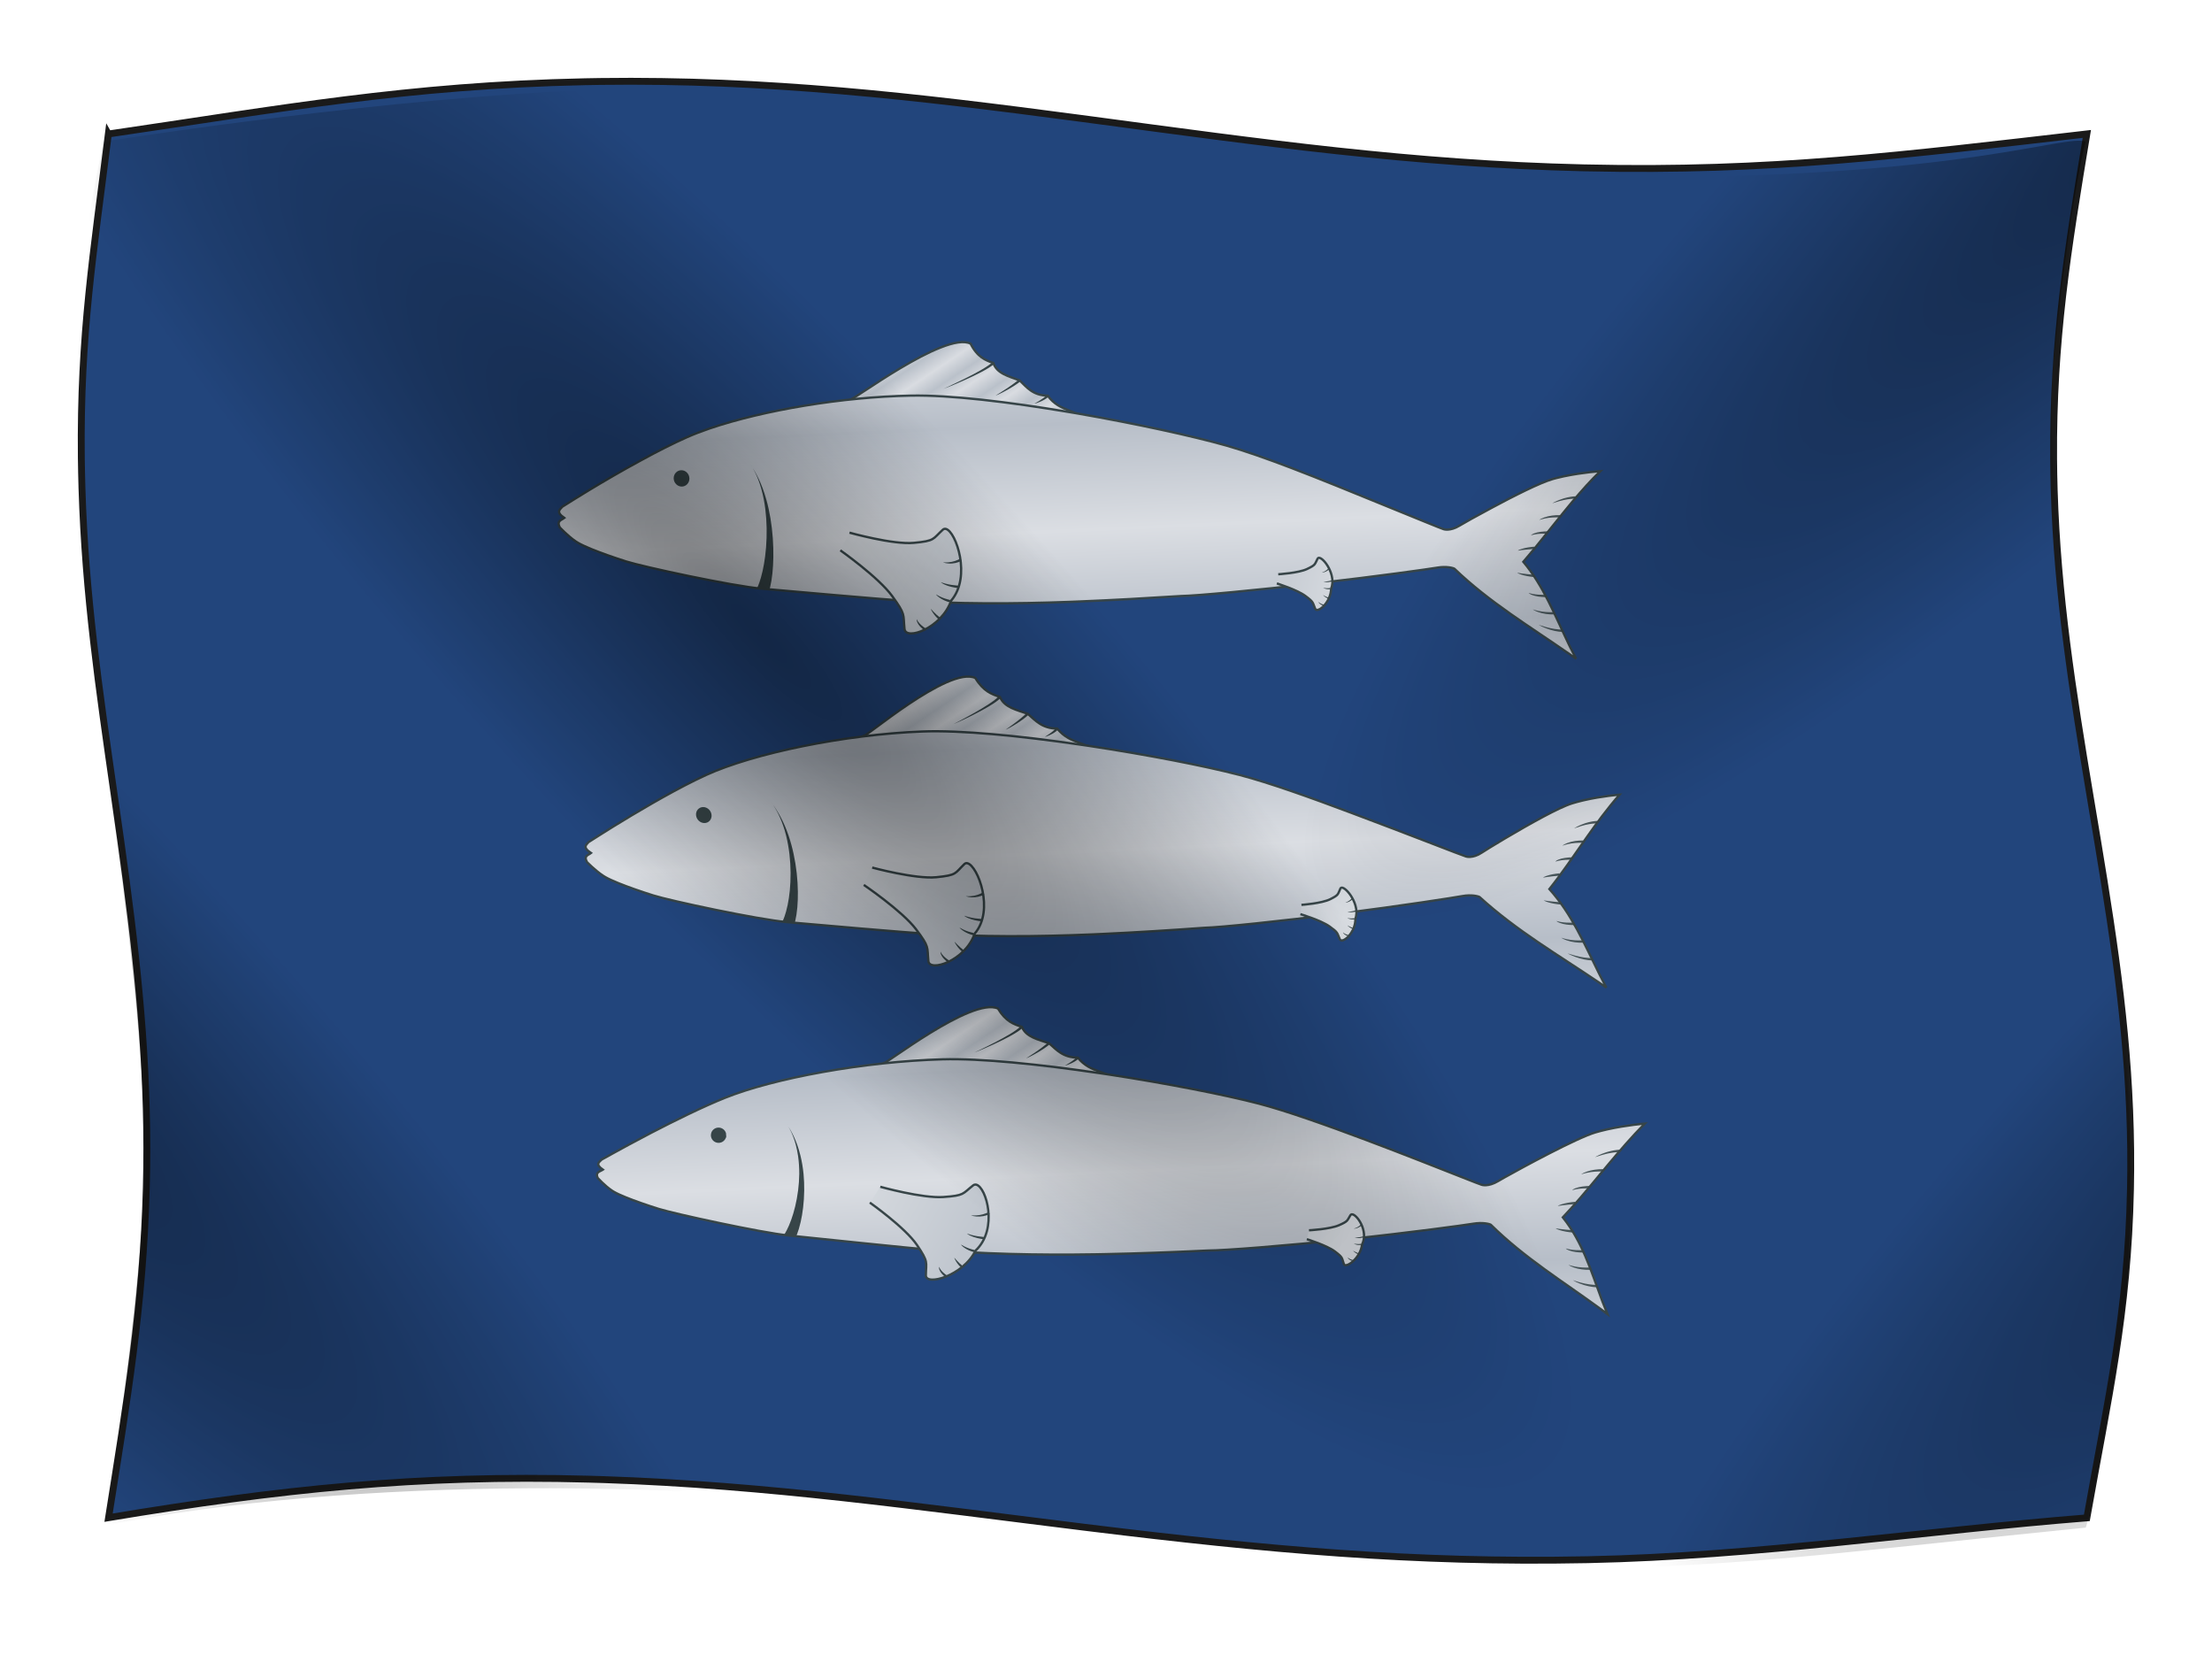 <?xml version="1.0" encoding="UTF-8" standalone="no"?>
<!-- Created with Inkscape (http://www.inkscape.org/) -->

<svg
   xmlns:dc="http://purl.org/dc/elements/1.1/"
   xmlns:cc="http://creativecommons.org/ns#"
   xmlns:rdf="http://www.w3.org/1999/02/22-rdf-syntax-ns#"
   xmlns:svg="http://www.w3.org/2000/svg"
   xmlns="http://www.w3.org/2000/svg"
   xmlns:xlink="http://www.w3.org/1999/xlink"
   xmlns:sodipodi="http://sodipodi.sourceforge.net/DTD/sodipodi-0.dtd"
   xmlns:inkscape="http://www.inkscape.org/namespaces/inkscape"
   width="85.275mm"
   height="64.073mm"
   viewBox="0 0 85.275 64.073"
   version="1.1"
   id="svg1523"
   inkscape:version="0.92.4 (5da689c313, 2019-01-14)"
   sodipodi:docname="SaldaeaFlag.svg">
  <defs
     id="defs1517">
    <radialGradient
       inkscape:collect="always"
       xlink:href="#linearGradient1099"
       id="radialGradient1981"
       gradientUnits="userSpaceOnUse"
       gradientTransform="matrix(-1.061,1.002,-4.296,-4.548,-22.749,1228.055)"
       cx="-74.65"
       cy="84.553"
       fx="-74.65"
       fy="84.553"
       r="26.982" />
    <linearGradient
       id="linearGradient1099"
       inkscape:collect="always">
      <stop
         id="stop1095"
         offset="0"
         style="stop-color:#000000;stop-opacity:1" />
      <stop
         id="stop1097"
         offset="1"
         style="stop-color:#000000;stop-opacity:0" />
    </linearGradient>
    <radialGradient
       inkscape:collect="always"
       xlink:href="#linearGradient1099"
       id="radialGradient1983"
       gradientUnits="userSpaceOnUse"
       gradientTransform="matrix(-1.005,-1.059,4.916,-4.665,-583.147,997.89)"
       cx="-74.65"
       cy="84.553"
       fx="-74.65"
       fy="84.553"
       r="26.982" />
    <radialGradient
       inkscape:collect="always"
       xlink:href="#linearGradient1099"
       id="radialGradient1985"
       gradientUnits="userSpaceOnUse"
       gradientTransform="matrix(-1.005,-1.059,4.916,-4.665,-543.751,1133.25)"
       cx="-74.65"
       cy="84.553"
       fx="-74.65"
       fy="84.553"
       r="26.982" />
    <radialGradient
       inkscape:collect="always"
       xlink:href="#linearGradient1099"
       id="radialGradient1987"
       gradientUnits="userSpaceOnUse"
       gradientTransform="matrix(-1.058,1.006,-4.671,-4.91,-134.14,1297.277)"
       cx="-80.461"
       cy="80.604"
       fx="-80.461"
       fy="80.604"
       r="26.982" />
    <inkscape:path-effect
       effect="envelope"
       id="path-effect1969"
       is_visible="true"
       yy="true"
       xx="true"
       bendpath1="m -24.425,200.127 c 25.421,-7.423 50.294,5.977 76.263,0"
       bendpath2="m 51.838,200.127 c -5.391,17.821 6.603,36.665 0,53.336"
       bendpath3="m -24.425,253.463 c 24.072,-5.845 50.779,6.855 76.263,0"
       bendpath4="m -24.425,200.127 c -4.817,15.967 5.467,33.55 0,53.336"
       bendpath1-nodetypes="cc"
       bendpath2-nodetypes="cc"
       bendpath3-nodetypes="cc"
       bendpath4-nodetypes="cc" />
    <linearGradient
       inkscape:collect="always"
       xlink:href="#linearGradient1145"
       id="linearGradient4195"
       gradientUnits="userSpaceOnUse"
       x1="65.386"
       y1="214.289"
       x2="66.379"
       y2="215.779"
       spreadMethod="reflect" />
    <linearGradient
       inkscape:collect="always"
       id="linearGradient1145">
      <stop
         style="stop-color:#bac1ca;stop-opacity:1"
         offset="0"
         id="stop1141" />
      <stop
         style="stop-color:#d9dce1;stop-opacity:1"
         offset="1"
         id="stop1143" />
    </linearGradient>
    <linearGradient
       inkscape:collect="always"
       xlink:href="#linearGradient1073"
       id="linearGradient4197"
       gradientUnits="userSpaceOnUse"
       x1="71.336"
       y1="220.187"
       x2="71.898"
       y2="232.545"
       spreadMethod="reflect" />
    <linearGradient
       inkscape:collect="always"
       id="linearGradient1073">
      <stop
         style="stop-color:#b7bec8;stop-opacity:1"
         offset="0"
         id="stop1069" />
      <stop
         style="stop-color:#dbdee3;stop-opacity:1"
         offset="1"
         id="stop1071" />
    </linearGradient>
    <linearGradient
       inkscape:collect="always"
       xlink:href="#linearGradient1115"
       id="linearGradient4199"
       gradientUnits="userSpaceOnUse"
       x1="104.125"
       y1="237.179"
       x2="110.515"
       y2="238.478" />
    <linearGradient
       inkscape:collect="always"
       id="linearGradient1115">
      <stop
         style="stop-color:#c9ced5;stop-opacity:1"
         offset="0"
         id="stop1111" />
      <stop
         style="stop-color:#d7dbe0;stop-opacity:1"
         offset="1"
         id="stop1113" />
    </linearGradient>
    <linearGradient
       inkscape:collect="always"
       xlink:href="#linearGradient1081"
       id="linearGradient4201"
       gradientUnits="userSpaceOnUse"
       gradientTransform="translate(-71.055,-30.051)"
       x1="123.574"
       y1="264.843"
       x2="136.634"
       y2="272.285" />
    <linearGradient
       inkscape:collect="always"
       id="linearGradient1081">
      <stop
         style="stop-color:#d7dbe0;stop-opacity:1"
         offset="0"
         id="stop1077" />
      <stop
         style="stop-color:#c1c7cf;stop-opacity:1"
         offset="1"
         id="stop1079" />
    </linearGradient>
    <linearGradient
       inkscape:collect="always"
       xlink:href="#linearGradient1145"
       id="linearGradient2355"
       gradientUnits="userSpaceOnUse"
       x1="65.386"
       y1="214.289"
       x2="66.379"
       y2="215.779"
       spreadMethod="reflect" />
    <linearGradient
       inkscape:collect="always"
       xlink:href="#linearGradient1073"
       id="linearGradient2357"
       gradientUnits="userSpaceOnUse"
       x1="71.336"
       y1="220.187"
       x2="71.898"
       y2="232.545"
       spreadMethod="reflect" />
    <linearGradient
       inkscape:collect="always"
       xlink:href="#linearGradient1115"
       id="linearGradient2359"
       gradientUnits="userSpaceOnUse"
       x1="104.125"
       y1="237.179"
       x2="110.515"
       y2="238.478" />
    <linearGradient
       inkscape:collect="always"
       xlink:href="#linearGradient1081"
       id="linearGradient2361"
       gradientUnits="userSpaceOnUse"
       gradientTransform="translate(-71.055,-30.051)"
       x1="123.574"
       y1="264.843"
       x2="136.634"
       y2="272.285" />
    <linearGradient
       inkscape:collect="always"
       xlink:href="#linearGradient1145"
       id="linearGradient2363"
       gradientUnits="userSpaceOnUse"
       x1="65.386"
       y1="214.289"
       x2="66.379"
       y2="215.779"
       spreadMethod="reflect" />
    <linearGradient
       inkscape:collect="always"
       xlink:href="#linearGradient1073"
       id="linearGradient2365"
       gradientUnits="userSpaceOnUse"
       x1="71.336"
       y1="220.187"
       x2="71.898"
       y2="232.545"
       spreadMethod="reflect" />
    <linearGradient
       inkscape:collect="always"
       xlink:href="#linearGradient1115"
       id="linearGradient2367"
       gradientUnits="userSpaceOnUse"
       x1="104.125"
       y1="237.179"
       x2="110.515"
       y2="238.478" />
    <linearGradient
       inkscape:collect="always"
       xlink:href="#linearGradient1081"
       id="linearGradient2369"
       gradientUnits="userSpaceOnUse"
       gradientTransform="translate(-71.055,-30.051)"
       x1="123.574"
       y1="264.843"
       x2="136.634"
       y2="272.285" />
  </defs>
  <sodipodi:namedview
     id="base"
     pagecolor="#ffffff"
     bordercolor="#666666"
     borderopacity="1.0"
     inkscape:pageopacity="0.0"
     inkscape:pageshadow="2"
     inkscape:zoom="1.1484375"
     inkscape:cx="241.15021"
     inkscape:cy="100.29396"
     inkscape:document-units="mm"
     inkscape:current-layer="layer1"
     showgrid="false"
     fit-margin-top="3"
     fit-margin-left="3"
     fit-margin-bottom="3"
     fit-margin-right="3"
     inkscape:window-width="1920"
     inkscape:window-height="1017"
     inkscape:window-x="-8"
     inkscape:window-y="-8"
     inkscape:window-maximized="1" />
  <g
     inkscape:label="Layer 1"
     inkscape:groupmode="layer"
     id="layer1"
     transform="translate(-4.591,-111.296)">
    <g
       transform="translate(33.147,-83.467)"
       id="g1967"
       inkscape:path-effect="#path-effect1969">
      <path
         inkscape:connector-curvature="0"
         style="opacity:1;vector-effect:none;fill:#22457c;fill-opacity:1;stroke:#1a1a1a;stroke-width:0.265;stroke-linecap:square;stroke-linejoin:miter;stroke-miterlimit:4;stroke-dasharray:none;stroke-dashoffset:0;stroke-opacity:1;paint-order:markers fill stroke"
         d="m -24.377,199.928 c 6.661,-0.976 11.542,-1.873 18.375,-2.015 0.192,-0.004 0.384,-0.007 0.576,-0.01 6.429,-0.086 12.159,0.574 18.55,1.424 0,0 2e-6,0 2e-6,0 0.008,0.001 0.37,0.049 0.377,0.05 6.576,0.878 12.368,1.701 18.994,1.855 0,0 4e-6,0 4e-6,0 -5e-6,0 0.058,0.001 0.058,0.001 0,0 4e-6,0 4e-6,0 7.127,0.162 12.328,-0.499 19.341,-1.308 -0.74,4.465 -1.311,7.953 -1.281,12.527 0.003,0.397 0.01,0.793 0.022,1.189 0,0 10e-7,0 10e-7,0 0.125,4.068 0.706,7.752 1.38,11.781 0.647,3.87 -0.346,-2.068 0.301,1.802 0,0 10e-7,1e-5 10e-7,1e-5 0.673,4.059 1.225,7.759 1.268,11.86 0,0 0,0 0,0 0.005,0.505 0.003,1.009 -0.008,1.514 -0.1,4.807 -0.868,8.076 -1.682,12.668 -6.252,0.5 -12.728,1.477 -19.224,1.612 5e-6,0 -0.058,0.001 -0.058,0.001 0,0 -2e-6,0 -2e-6,0 -6.671,0.134 -12.46,-0.406 -19.057,-1.214 -0.004,-4.8e-4 -0.373,-0.046 -0.377,-0.046 0,0 -4e-6,0 -4e-6,0 -6.347,-0.782 -12.113,-1.616 -18.466,-1.828 -0.191,-0.006 -0.382,-0.012 -0.573,-0.017 -6.584,-0.179 -11.92,0.388 -18.51,1.485 0.716,-4.522 1.336,-8.144 1.456,-12.74 0.013,-0.503 0.02,-1.006 0.019,-1.509 0,0 0,0 0,0 -0.004,-4.064 -0.438,-7.806 -1.005,-11.846 0,0 0,-1e-5 0,-1e-5 -0.084,-0.601 -0.171,-1.202 -0.257,-1.803 -0.585,-4.063 -1.112,-7.68 -1.238,-11.776 0,0 0,0 0,0 -0.012,-0.396 -0.02,-0.791 -0.025,-1.187 -0.05,-4.752 0.47,-7.872 1.043,-12.472 z"
         id="path1512"
         inkscape:original-d="m -24.425427,200.12708 h 76.263231 v 53.3359 h -76.263231 z" />
      <g
         id="g1572"
         transform="matrix(0.334,0,0,0.334,-13.549,137.649)">
        <path
           sodipodi:nodetypes="cccccccc"
           inkscape:connector-curvature="0"
           id="path1514"
           d="m 53.289,217.038 c -0.259,0.556 10.845,-7.897 13.808,-6.379 0.78,1.545 1.705,1.907 2.629,2.231 0.401,1.225 1.805,1.54 3.036,2.008 0.828,0.798 1.498,1.72 3.244,1.767 0.701,0.977 1.558,1.349 2.419,1.693 0,0 10e-7,0 10e-7,0 0.307,0.122 0.614,0.24 0.916,0.381 -0.317,0.249 -0.633,0.499 -0.95,0.749 -0.692,0.547 -1.382,1.095 -2.071,1.645 -7.691,-1.434 -15.279,-2.83 -23.032,-4.094 z"
           style="fill:url(#linearGradient2355);fill-opacity:1;fill-rule:evenodd;stroke:#374548;stroke-width:0.265px;stroke-linecap:butt;stroke-linejoin:miter;stroke-opacity:1"
           inkscape:original-d="m 54.61268,220.64154 c -0.24545,0.54535 10.567859,-8.31745 13.60352,-7.09965 0.850023,1.42788 1.788983,1.69958 2.730635,1.93627 0.452541,1.15274 1.8719,1.33866 3.127816,1.68803 0.860759,0.70317 1.569169,1.54345 3.326408,1.43979 1.002311,1.20738 2.250157,1.30986 3.425706,1.73767 l -2.978875,2.58169 z" />
        <path
           sodipodi:nodetypes="czzzcccccccsccsssccc"
           inkscape:connector-curvature="0"
           id="path1516"
           d="m 19.972,229.475 c 0,0 0.515,-0.329 1.377,-0.862 0.471,-0.293 1.046,-0.648 1.697,-1.043 1.68,-1.015 3.797,-2.255 6.008,-3.451 1.853,-1.015 3.708,-1.96 5.329,-2.675 0.773,-0.341 1.649,-0.679 2.609,-1.007 0,0 10e-7,0 10e-7,0 6.232,-2.105 15.274,-3.631 23.209,-3.783 4.521,-0.086 11.3,0.724 18.218,1.889 0.373,0.062 0.746,0.125 1.118,0.189 6.538,1.137 13.193,2.583 17.085,3.687 2.108,0.598 4.712,1.524 7.416,2.551 3.411,1.304 7.448,2.954 10.453,4.185 3.914,1.594 6.876,2.811 7.2,2.911 0,0 0.73,0.265 1.829,-0.404 0.458,-0.279 1.948,-1.117 3.727,-2.063 2.489,-1.34 5.582,-2.905 7.058,-3.324 0.131,-0.037 0.262,-0.073 0.395,-0.107 0,0 0,0 0,0 0.263,-0.067 0.528,-0.129 0.792,-0.186 0.057,-0.012 0.114,-0.025 0.171,-0.036 2.126,-0.441 4.127,-0.574 4.127,-0.574 -0.27,0.262 -0.536,0.526 -0.798,0.793 -1.098,1.142 -2.115,2.327 -3.09,3.526 -0.079,0.096 -0.158,0.192 -0.237,0.288 -0.056,0.069 -0.112,0.138 -0.168,0.206 -1.583,1.94 -3.066,3.884 -4.601,5.647 2.348,2.798 3.637,6.175 5.211,9.441 0.066,0.137 0.132,0.274 0.199,0.411 0.221,0.45 0.449,0.897 0.686,1.339 -0.207,-0.147 -0.415,-0.293 -0.623,-0.438 -8.2e-4,-5.7e-4 -0.18,-0.125 -0.18,-0.126 -4.514,-3.14 -9.211,-5.954 -13.246,-9.826 -0.123,-0.084 -0.898,-0.312 -1.981,-0.128 -0.927,0.158 -6.877,0.998 -13.951,1.808 -6.79,0.778 -13.859,1.446 -15.621,1.467 -3.994,0.253 -7.877,0.474 -11.634,0.625 -0.372,0.016 -0.743,0.031 -1.113,0.046 -6.642,0.247 -13.049,0.261 -19.569,-0.168 -1.144,-0.023 -13.289,-1.105 -16.078,-1.35 -3.386,-0.297 -13.686,-2.515 -15.66,-3.143 -1.449,-0.461 -2.918,-0.979 -4.035,-1.437 -0.644,-0.264 -1.177,-0.511 -1.534,-0.722 -0.076,-0.045 -0.153,-0.093 -0.229,-0.144 0,0 0,0 0,0 -0.917,-0.613 -1.864,-1.634 -1.864,-1.634 -0.383,-0.762 0.202,-0.831 0.524,-1.086 -1.018,-0.707 -0.495,-0.963 -0.223,-1.295 z"
           style="opacity:1;fill:url(#linearGradient2357);fill-opacity:1;fill-rule:evenodd;stroke:#374548;stroke-width:0.265px;stroke-linecap:butt;stroke-linejoin:miter;stroke-opacity:1"
           inkscape:original-d="m 21.340794,233.00937 c 0,0 8.839935,-5.10293 14.466143,-7.51211 5.626208,-2.40918 16.693187,-4.87391 25.71761,-5.65986 9.024423,-0.78595 28.361857,0.99078 36.83873,2.68099 8.476873,1.69021 24.616953,7.92186 25.419723,8.14225 0,0 0.73538,0.24235 1.85879,-0.45978 1.1234,-0.70212 8.39042,-4.84468 10.95318,-5.58191 2.56277,-0.73723 5.54681,-0.91276 5.54681,-0.91276 -3.41238,3.35984 -6.16118,7.25256 -9.12766,10.5319 2.703,3.28254 3.78658,7.37479 5.54681,11.12872 -4.54941,-3.37863 -9.42953,-6.2061 -13.62127,-10.18085 -0.12212,-0.0806 -0.89849,-0.28723 -2.00106,-0.0702 -1.31164,0.25818 -26.505303,4.52872 -30.086153,4.80957 -11.69802,1.49613 -22.13461,2.70261 -32.78934,2.59787 -2.10638,0.0702 -12.42765,-0.42127 -16.14893,-0.63191 -3.72127,-0.21064 -13.2702,-2.10638 -15.517007,-2.80851 -2.246806,-0.70213 -4.493606,-1.54468 -5.441486,-2.10638 -0.94787,-0.5617 -2.00106,-1.72021 -2.00106,-1.72021 -0.34904,-0.72938 0.23256,-0.78193 0.5617,-1.01809 -0.98348,-0.68707 -0.45564,-0.92074 -0.17553,-1.22873 z" />
        <path
           inkscape:connector-curvature="0"
           id="path1518"
           d="m 41.762,224.707 c 0.55,0.829 1.131,2.129 1.48,4.002 0.259,1.386 0.353,2.886 0.307,4.363 -0.047,1.496 -0.232,2.804 -0.454,3.8 -0.131,0.59 -0.269,1.046 -0.392,1.39 -0.1,0.28 -0.186,0.471 -0.251,0.613 0.187,0.022 0.378,0.044 0.543,0.059 0.223,0.02 0.67,0.055 0.893,0.075 0.023,-0.08 0.047,-0.149 0.069,-0.24 0.103,-0.42 0.197,-0.954 0.266,-1.607 0.115,-1.099 0.155,-2.506 0.045,-4.055 -0.11,-1.54 -0.356,-3.063 -0.747,-4.455 -0.531,-1.891 -1.202,-3.107 -1.757,-3.945 0,0 -4e-6,-3e-5 -4e-6,-3e-5 z"
           style="fill:#374548;fill-opacity:1;fill-rule:nonzero;stroke:none;stroke-width:0.265px;stroke-linecap:butt;stroke-linejoin:miter;stroke-opacity:1"
           inkscape:original-d="m 43.138789,228.39933 c 0.539544,0.76752 1.107898,1.98534 1.415418,3.75067 0.228182,1.30989 0.279178,2.73008 0.179316,4.13878 -0.101057,1.4256 -0.344434,2.67649 -0.614431,3.63283 -0.159766,0.56592 -0.321556,1.00528 -0.463021,1.33636 -0.115144,0.26948 -0.211399,0.45453 -0.284737,0.59169 0.187336,0.0158 0.377151,0.0325 0.542603,0.0419 0.219032,0.0124 0.632259,0.0323 0.894,0.0465 0.02747,-0.0774 0.05486,-0.14388 0.08217,-0.23151 0.125862,-0.40386 0.24765,-0.91652 0.347781,-1.54099 0.168751,-1.05238 0.270097,-2.39295 0.214974,-3.8654 -0.0548,-1.46389 -0.258704,-2.90199 -0.619599,-4.21265 -0.488828,-1.77528 -1.150088,-2.91374 -1.694471,-3.68815 z" />
        <path
           inkscape:connector-curvature="0"
           id="circle1520"
           d="m 34.394,226.214 c 0.007,0.384 -0.282,0.691 -0.646,0.687 -0.364,-0.004 -0.666,-0.318 -0.673,-0.702 -0.007,-0.384 0.284,-0.692 0.648,-0.688 0.364,0.004 0.664,0.32 0.671,0.704 z"
           style="opacity:1;vector-effect:none;fill:#374548;fill-opacity:1;stroke:#374548;stroke-width:0.495;stroke-linecap:butt;stroke-linejoin:miter;stroke-miterlimit:4;stroke-dasharray:none;stroke-dashoffset:0;stroke-opacity:1;paint-order:markers fill stroke"
           inkscape:original-d="m 35.763397,229.98195 a 0.65703893,0.65703893 0 0 1 -0.657039,0.65704 0.65703893,0.65703893 0 0 1 -0.657039,-0.65704 0.65703893,0.65703893 0 0 1 0.657039,-0.65704 0.65703893,0.65703893 0 0 1 0.657039,0.65704 z" />
        <path
           style="opacity:1;vector-effect:none;fill:url(#linearGradient2359);fill-opacity:1;fill-rule:evenodd;stroke:#374548;stroke-width:0.265px;stroke-linecap:butt;stroke-linejoin:miter;stroke-miterlimit:4;stroke-dasharray:none;stroke-dashoffset:0;stroke-opacity:1"
           d="m 102.447,238.328 c 0,0 2.31,0.715 3.284,1.437 0.977,0.724 0.823,0.725 1.135,1.474 0.25,0.598 1.813,-0.695 1.845,-2.3 0.629,-1.598 -0.878,-3.619 -1.42,-3.569 -0.062,0.006 -0.111,0.038 -0.143,0.1 -0.348,0.665 -0.197,0.707 -1.204,1.187 -1.006,0.48 -3.337,0.611 -3.337,0.611"
           id="path1522"
           inkscape:connector-curvature="0"
           sodipodi:nodetypes="cscccccc"
           inkscape:original-d="m 104.12225,237.78569 c 0,0 2.3135,0.56822 3.27131,1.22655 0.9578,0.65834 0.80403,0.67191 1.08528,1.39072 0.22434,0.57331 1.87236,-0.77531 1.96816,-2.36387 0.70096,-1.61167 -0.76647,-3.53117 -1.32056,-3.45085 -0.0626,0.009 -0.1133,0.0436 -0.14808,0.10701 -0.37097,0.67687 -0.22033,0.7103 -1.25455,1.24056 -1.03422,0.53028 -3.40158,0.79736 -3.40158,0.79736" />
        <g
           transform="matrix(0.441,-0.15,0.15,0.441,9.14,138.451)"
           id="g1534"
           style="fill:#374548;fill-opacity:1">
          <path
             inkscape:connector-curvature="0"
             id="path1524"
             d="m 134.153,268.707 c 0,0 -0.085,-0.108 -0.085,-0.108 -0.362,0.304 -0.755,0.552 -1.262,0.696 -0.454,0.129 -0.586,0.109 -0.586,0.109 0,0 0.124,0.085 0.619,0.024 0.528,-0.065 1.028,-0.301 1.399,-0.613 0,0 -0.085,-0.108 -0.085,-0.108 0,0 1e-4,1.9e-4 1e-4,1.9e-4 z"
             style="fill:#374548;fill-opacity:1;fill-rule:nonzero;stroke:none;stroke-width:0.265px;stroke-linecap:butt;stroke-linejoin:miter;stroke-opacity:1"
             transform="rotate(9.895,137.326,267.827)"
             inkscape:original-d="m 138.28395,267.47554 c 0,0 -0.0844,-0.10192 -0.0844,-0.10192 -0.37924,0.31387 -0.78917,0.57501 -1.31311,0.73967 -0.46893,0.14738 -0.6036,0.1346 -0.6036,0.1346 0,0 0.12485,0.0768 0.6339,-0.006 0.54304,-0.0881 1.06233,-0.34253 1.45151,-0.66461 0,0 -0.0844,-0.10192 -0.0844,-0.10192 z" />
          <path
             inkscape:connector-curvature="0"
             id="path1526"
             d="m 133.934,272.06 c 0,0 -0.028,-0.134 -0.028,-0.134 -0.563,0.085 -1.034,0.138 -1.537,0.116 -0.417,-0.019 -0.495,-0.047 -0.495,-0.047 0,0 0.055,0.089 0.49,0.182 0.469,0.1 1.069,0.099 1.599,0.018 0,0 -0.029,-0.134 -0.029,-0.134 0,0 0,2e-5 0,2e-5 z"
             style="fill:#374548;fill-opacity:1;fill-rule:nonzero;stroke:none;stroke-width:0.265px;stroke-linecap:butt;stroke-linejoin:miter;stroke-opacity:1"
             transform="rotate(11.911,137.49,270.673)"
             inkscape:original-d="m 137.93289,270.60001 c 0,0 -0.0247,-0.12996 -0.0247,-0.12996 -0.5784,0.11018 -1.062,0.18439 -1.57629,0.18688 -0.42667,0.002 -0.50534,-0.0218 -0.50534,-0.0218 0,0 0.0532,0.0845 0.49519,0.15372 0.47706,0.0748 1.09073,0.045 1.63594,-0.0589 0,0 -0.0248,-0.12996 -0.0248,-0.12996 z" />
          <path
             inkscape:connector-curvature="0"
             id="path1528"
             d="m 132.995,273.708 c 0,0 -0.013,-0.136 -0.013,-0.136 -0.439,0.006 -0.82,-0.009 -1.246,-0.109 -0.362,-0.084 -0.438,-0.127 -0.438,-0.127 0,0 0.042,0.096 0.408,0.256 0.391,0.171 0.877,0.257 1.301,0.251 0,0 -0.013,-0.136 -0.013,-0.136 z"
             style="fill:#374548;fill-opacity:1;fill-rule:nonzero;stroke:none;stroke-width:0.265px;stroke-linecap:butt;stroke-linejoin:miter;stroke-opacity:1"
             transform="rotate(13.276,136.024,272.073)"
             inkscape:original-d="m 136.8797,272.1447 c 0,0 -0.008,-0.13205 -0.008,-0.13205 -0.44859,0.0272 -0.83768,0.0305 -1.2689,-0.0458 -0.3663,-0.0648 -0.44332,-0.10301 -0.44332,-0.10301 v 0 c 0,0 0.0398,0.0915 0.40802,0.2305 0.39326,0.14842 0.8869,0.20867 1.3202,0.18241 0,0 -0.008,-0.13205 -0.008,-0.13205 z" />
          <path
             inkscape:connector-curvature="0"
             id="path1530"
             d="m 131.186,275.163 c 0,0 0.071,-0.11 0.071,-0.11 -0.237,-0.186 -0.431,-0.345 -0.711,-0.65 -0.215,-0.234 -0.298,-0.333 -0.298,-0.333 0,0 0.01,0.102 0.201,0.416 0.196,0.323 0.448,0.616 0.667,0.787 0,0 0.071,-0.11 0.071,-0.11 0,0 -2e-5,0 -2e-5,0 z"
             style="fill:#374548;fill-opacity:1;fill-rule:nonzero;stroke:none;stroke-width:0.265px;stroke-linecap:butt;stroke-linejoin:miter;stroke-opacity:1"
             transform="translate(0.263,-0.158)"
             inkscape:original-d="m 135.2297,274.49682 c 0,0 0.0763,-0.10808 0.0763,-0.10808 -0.24216,-0.17093 -0.43907,-0.31683 -0.72249,-0.6004 -0.21739,-0.21751 -0.30167,-0.30961 -0.30167,-0.30961 0,0 0.008,0.0977 0.19859,0.39253 0.19605,0.30379 0.45011,0.57631 0.67299,0.73364 0,0 0.0763,-0.10808 0.0763,-0.10808 z" />
          <path
             inkscape:connector-curvature="0"
             id="path1532"
             d="m 130.126,276.179 c 0,0 0.065,-0.115 0.065,-0.115 -0.351,-0.247 -0.623,-0.472 -0.812,-0.746 -0.158,-0.229 -0.16,-0.306 -0.16,-0.306 0,0 -0.07,0.068 0.051,0.369 0.132,0.328 0.44,0.664 0.792,0.912 0,0 0.065,-0.115 0.065,-0.115 0,0 -1e-5,0 -1e-5,0 z"
             style="fill:#374548;fill-opacity:1;fill-rule:nonzero;stroke:none;stroke-width:0.265px;stroke-linecap:butt;stroke-linejoin:miter;stroke-opacity:1"
             transform="translate(-0.316,0.14)"
             inkscape:original-d="m 134.07119,275.51491 c 0,0 0.0705,-0.11195 0.0705,-0.11195 -0.35786,-0.22532 -0.63513,-0.43161 -0.8245,-0.68814 -0.15849,-0.21468 -0.15876,-0.28822 -0.15876,-0.28822 v 0 c 0,0 -0.075,0.0671 0.0431,0.35247 0.12813,0.30968 0.43976,0.62149 0.79917,0.84779 0,0 0.0705,-0.11195 0.0705,-0.11195 z" />
        </g>
        <g
           style="fill:#374548;fill-opacity:0.886"
           id="g1544">
          <path
             inkscape:connector-curvature="0"
             id="path1536"
             d="m 136.928,228.403 c 0,0 -0.004,-0.132 -0.004,-0.132 -0.375,0.013 -0.816,0.085 -1.273,0.215 0,0 0,0 0,0 -0.056,0.016 -0.113,0.033 -0.17,0.051 0,0 0,0 0,0 -0.156,0.049 -0.313,0.105 -0.469,0.167 -0.641,0.256 -0.772,0.388 -0.772,0.388 0,0 0.162,-0.08 0.815,-0.263 0.148,-0.042 0.29,-0.077 0.427,-0.109 0.057,-0.013 0.114,-0.025 0.17,-0.037 0.468,-0.095 0.881,-0.135 1.282,-0.149 0,0 -0.005,-0.132 -0.005,-0.132 0,0 -7.9e-4,0 -7.9e-4,0 z"
             style="fill:#374548;fill-opacity:0.886;fill-rule:nonzero;stroke:none;stroke-width:0.265px;stroke-linecap:butt;stroke-linejoin:miter;stroke-opacity:1"
             inkscape:original-d="m 139.26233,226.74823 c 0,0 -0.004,-0.13222 -0.004,-0.13222 -0.55691,0.0186 -1.2554,0.1639 -1.94061,0.43568 -0.65196,0.2586 -0.78562,0.39161 -0.78562,0.39161 v 0 c 0,0 0.16455,-0.0809 0.82793,-0.26626 0.73896,-0.20651 1.33619,-0.27758 1.9071,-0.29659 0,0 -0.004,-0.13222 -0.004,-0.13222 z" />
          <path
             inkscape:connector-curvature="0"
             id="path1538"
             d="m 135.136,230.578 c 0,0 0.003,-0.131 0.003,-0.131 -0.603,-0.02 -1.277,0.065 -1.826,0.264 -0.51,0.184 -0.572,0.299 -0.572,0.299 0,0 0.099,-0.062 0.61,-0.173 0.59,-0.128 1.162,-0.148 1.783,-0.128 0,0 0.002,-0.131 0.002,-0.131 z"
             style="fill:#374548;fill-opacity:0.886;fill-rule:nonzero;stroke:none;stroke-width:0.265px;stroke-linecap:butt;stroke-linejoin:miter;stroke-opacity:1"
             inkscape:original-d="m 137.42536,228.93274 c 0,0 0.004,-0.13223 0.004,-0.13223 -0.61158,-0.0185 -1.29419,0.0702 -1.85332,0.27356 -0.51947,0.18893 -0.58343,0.3055 -0.58343,0.3055 0,0 0.10091,-0.0635 0.62054,-0.17853 0.59975,-0.13275 1.17972,-0.1551 1.80821,-0.13607 0,0 0.004,-0.13223 0.004,-0.13223 z" />
          <path
             inkscape:connector-curvature="0"
             id="path1540"
             d="m 133.743,232.447 c 0,0 -0.002,-0.132 -0.002,-0.132 -0.58,-0.003 -1.181,0.076 -1.582,0.231 -0.367,0.141 -0.369,0.233 -0.369,0.233 0,0 0.048,-0.038 0.408,-0.106 0.448,-0.085 0.934,-0.097 1.548,-0.094 0,0 -0.003,-0.132 -0.003,-0.132 z"
             style="fill:#374548;fill-opacity:0.886;fill-rule:nonzero;stroke:none;stroke-width:0.265px;stroke-linecap:butt;stroke-linejoin:miter;stroke-opacity:1"
             inkscape:original-d="m 135.98557,230.81936 c 0,0 0,-0.13229 0,-0.13229 -0.58804,0 -1.19772,0.0836 -1.60725,0.24255 -0.3743,0.14526 -0.37867,0.23727 -0.37867,0.23727 0,0 0.0494,-0.0387 0.41571,-0.11026 0.45525,-0.0889 0.94865,-0.10498 1.57021,-0.10498 0,0 0,-0.13229 0,-0.13229 z" />
          <path
             inkscape:connector-curvature="0"
             id="path1542"
             d="m 132.165,234.218 c 0,0 -0.012,-0.132 -0.012,-0.132 -0.496,0.032 -1.064,0.131 -1.47,0.264 -0.383,0.125 -0.421,0.196 -0.421,0.196 0,0 0.085,-0.015 0.455,-0.067 0.365,-0.051 1.059,-0.103 1.462,-0.129 0,0 -0.012,-0.132 -0.012,-0.132 0,0 -8.5e-4,-1e-5 -8.5e-4,-1e-5 z"
             style="fill:#374548;fill-opacity:0.886;fill-rule:nonzero;stroke:none;stroke-width:0.265px;stroke-linecap:butt;stroke-linejoin:miter;stroke-opacity:1"
             inkscape:original-d="m 134.34719,232.60668 c 0,0 -0.009,-0.13196 -0.009,-0.13196 -0.50316,0.036 -1.07999,0.14067 -1.49544,0.27865 -0.39097,0.12984 -0.4314,0.20085 -0.4314,0.20085 0,0 0.0868,-0.0161 0.46227,-0.0722 0.37548,-0.0561 1.07034,-0.11387 1.48343,-0.14337 0,0 -0.009,-0.13196 -0.009,-0.13196 z" />
        </g>
        <path
           inkscape:connector-curvature="0"
           id="path1546"
           d="m 137.481,225.11 c 0,0 0.004,-0.133 0.004,-0.133 -0.554,0.018 -1.256,0.164 -1.952,0.439 -0.662,0.262 -0.803,0.397 -0.803,0.397 0,0 0.168,-0.083 0.837,-0.271 0.745,-0.209 1.343,-0.281 1.91,-0.299 0,0 0.004,-0.133 0.004,-0.133 0,0 -7.9e-4,0 -7.9e-4,0 z"
           style="fill:#374548;fill-opacity:0.886;fill-rule:nonzero;stroke:none;stroke-width:0.265px;stroke-linecap:butt;stroke-linejoin:miter;stroke-opacity:1"
           transform="matrix(1,0,0,-1,-2.06,468.904)"
           inkscape:original-d="m 139.26233,226.74823 c 0,0 -0.004,-0.13222 -0.004,-0.13222 -0.55691,0.0186 -1.2554,0.1639 -1.94061,0.43568 -0.65196,0.2586 -0.78562,0.39161 -0.78562,0.39161 v 0 c 0,0 0.16455,-0.0809 0.82793,-0.26626 0.73896,-0.20651 1.33619,-0.27758 1.9071,-0.29659 0,0 -0.004,-0.13222 -0.004,-0.13222 z" />
        <path
           inkscape:connector-curvature="0"
           id="path1548"
           d="m 135.532,227.305 c 0,0 0.011,-0.133 0.011,-0.133 -0.605,-0.018 -1.286,0.073 -1.852,0.28 -0.525,0.192 -0.594,0.31 -0.594,0.31 0,0 0.103,-0.065 0.624,-0.183 0.601,-0.136 1.178,-0.16 1.799,-0.142 0,0 0.011,-0.133 0.011,-0.133 z"
           style="fill:#374548;fill-opacity:0.886;fill-rule:nonzero;stroke:none;stroke-width:0.265px;stroke-linecap:butt;stroke-linejoin:miter;stroke-opacity:1"
           transform="matrix(1,0,0,-1,-1.092,469.078)"
           inkscape:original-d="m 137.42536,228.93274 c 0,0 0.004,-0.13223 0.004,-0.13223 -0.61158,-0.0185 -1.29419,0.0702 -1.85332,0.27356 -0.51947,0.18893 -0.58343,0.3055 -0.58343,0.3055 0,0 0.10091,-0.0635 0.62054,-0.17853 0.59975,-0.13275 1.17972,-0.1551 1.80821,-0.13607 0,0 0.004,-0.13223 0.004,-0.13223 z" />
        <path
           inkscape:connector-curvature="0"
           id="path1550"
           d="m 133.997,229.201 c 0,0 0.006,-0.133 0.006,-0.133 -0.583,0.002 -1.19,0.089 -1.603,0.251 -0.377,0.148 -0.386,0.241 -0.386,0.241 0,0 0.051,-0.039 0.417,-0.114 0.454,-0.092 0.944,-0.111 1.559,-0.113 0,0 0.006,-0.133 0.006,-0.133 z"
           style="fill:#374548;fill-opacity:0.886;fill-rule:nonzero;stroke:none;stroke-width:0.265px;stroke-linecap:butt;stroke-linejoin:miter;stroke-opacity:1"
           transform="matrix(1,0,0,-1,-0.496,468.979)"
           inkscape:original-d="m 135.98557,230.81936 c 0,0 0,-0.13229 0,-0.13229 -0.58804,0 -1.19772,0.0836 -1.60725,0.24255 -0.3743,0.14526 -0.37867,0.23727 -0.37867,0.23727 0,0 0.0494,-0.0387 0.41571,-0.11026 0.45525,-0.0889 0.94865,-0.10498 1.57021,-0.10498 0,0 0,-0.13229 0,-0.13229 z" />
        <path
           inkscape:connector-curvature="0"
           id="path1552"
           d="m 132.271,230.999 c 0,0 -0.004,-0.132 -0.004,-0.132 -0.5,0.04 -1.073,0.149 -1.49,0.292 -0.392,0.134 -0.434,0.206 -0.434,0.206 0,0 0.086,-0.017 0.46,-0.077 0.377,-0.061 1.059,-0.123 1.473,-0.156 0,0 -0.004,-0.132 -0.004,-0.132 0,0 -8.5e-4,-1e-5 -8.5e-4,-1e-5 z"
           style="fill:#374548;fill-opacity:0.886;fill-rule:nonzero;stroke:none;stroke-width:0.265px;stroke-linecap:butt;stroke-linejoin:miter;stroke-opacity:1"
           transform="matrix(1,0,0,-1,-0.149,468.457)"
           inkscape:original-d="m 134.34719,232.60668 c 0,0 -0.009,-0.13196 -0.009,-0.13196 -0.50316,0.036 -1.07999,0.14067 -1.49544,0.27865 -0.39097,0.12984 -0.4314,0.20085 -0.4314,0.20085 0,0 0.0868,-0.0161 0.46227,-0.0722 0.37548,-0.0561 1.07034,-0.11387 1.48343,-0.14337 0,0 -0.009,-0.13196 -0.009,-0.13196 z" />
        <path
           inkscape:connector-curvature="0"
           id="path1554"
           d="m 69.726,212.89 c 0,0 -0.089,-0.104 -0.089,-0.104 -0.114,0.105 -0.289,0.249 -0.576,0.442 -0.217,0.147 -0.482,0.312 -0.803,0.497 -0.566,0.327 -1.227,0.671 -1.905,1.006 -1.771,0.876 -2.402,1.142 -2.402,1.142 0,0 0.652,-0.211 2.46,-1.017 0.689,-0.307 1.371,-0.629 1.952,-0.936 0.33,-0.174 0.606,-0.332 0.834,-0.475 0.299,-0.188 0.492,-0.336 0.618,-0.451 0,0 -0.089,-0.104 -0.089,-0.104 0,0 10e-7,-6e-5 10e-7,-6e-5 z"
           style="fill:#374548;fill-opacity:1;fill-rule:nonzero;stroke:none;stroke-width:0.265px;stroke-linecap:butt;stroke-linejoin:miter;stroke-opacity:1"
           inkscape:original-d="m 70.946835,215.47816 c 0,0 -0.09386,-0.0932 -0.09386,-0.0932 -0.110328,0.11108 -0.280377,0.26516 -0.559702,0.47644 -0.212249,0.16055 -0.471491,0.34195 -0.785804,0.5469 -0.556432,0.36283 -1.205458,0.74733 -1.873945,1.12451 -1.74545,0.98483 -2.370801,1.28535 -2.370801,1.28535 0,0 0.64802,-0.24921 2.433602,-1.16892 0.681108,-0.35082 1.352031,-0.71653 1.92392,-1.06101 0.324064,-0.19521 0.595325,-0.37092 0.818148,-0.52811 0.292976,-0.20668 0.480382,-0.36595 0.602304,-0.4887 0,0 -0.09386,-0.0932 -0.09386,-0.0932 z" />
        <path
           inkscape:connector-curvature="0"
           id="path1556"
           d="m 72.763,214.898 c 0,0 -0.084,-0.108 -0.084,-0.108 -0.457,0.375 -0.942,0.741 -1.762,1.269 -0.649,0.418 -0.94,0.594 -0.94,0.594 0,0 0.239,-0.071 1.008,-0.474 0.788,-0.413 1.46,-0.842 1.862,-1.172 0,0 -0.084,-0.108 -0.084,-0.108 0,0 2e-6,0 2e-6,0 z"
           style="fill:#374548;fill-opacity:1;fill-rule:nonzero;stroke:none;stroke-width:0.265px;stroke-linecap:butt;stroke-linejoin:miter;stroke-opacity:1"
           inkscape:original-d="m 74.074649,217.16619 c 0,0 -0.08876,-0.0981 -0.08876,-0.0981 -0.443672,0.40145 -0.920908,0.80089 -1.724999,1.37854 -0.638225,0.4585 -0.924767,0.65235 -0.924767,0.65235 0,0 0.237738,-0.0874 0.997362,-0.54175 0.778663,-0.46571 1.437256,-0.93765 1.829922,-1.29294 0,0 -0.08876,-0.0981 -0.08876,-0.0981 z" />
        <path
           inkscape:connector-curvature="0"
           id="path1558"
           d="m 76.006,216.665 c 0,0 -0.097,-0.097 -0.097,-0.097 -0.08,0.087 -0.192,0.202 -0.398,0.358 -0.15,0.113 -0.313,0.221 -0.479,0.322 -0.373,0.228 -0.565,0.331 -0.565,0.331 0,0 0.161,-0.015 0.627,-0.208 0.181,-0.075 0.367,-0.163 0.536,-0.259 0.229,-0.131 0.382,-0.252 0.473,-0.351 0,0 -0.097,-0.097 -0.097,-0.097 0,0 -2e-6,6e-5 -2e-6,6e-5 z"
           style="fill:#374548;fill-opacity:1;fill-rule:nonzero;stroke:none;stroke-width:0.265px;stroke-linecap:butt;stroke-linejoin:miter;stroke-opacity:1"
           inkscape:original-d="m 77.401059,218.60598 c 0,0 -0.10089,-0.0856 -0.10089,-0.0856 -0.07744,0.0913 -0.186697,0.21325 -0.388336,0.38219 -0.146716,0.12293 -0.307906,0.24167 -0.471414,0.35409 -0.36823,0.25318 -0.558023,0.36889 -0.558023,0.36889 0,0 0.161681,-0.0278 0.624701,-0.25463 0.179349,-0.0879 0.36374,-0.18908 0.530675,-0.29738 0.226163,-0.14672 0.375488,-0.27745 0.464177,-0.38202 0,0 -0.10089,-0.0856 -0.10089,-0.0856 z" />
        <path
           sodipodi:nodetypes="cscccccc"
           inkscape:connector-curvature="0"
           id="path1560"
           d="m 52.064,234.508 c 0,0 4.387,3.092 5.972,5.265 1.587,2.177 1.258,2.06 1.433,3.8 0.14,1.393 4.273,-0.071 5.385,-3.262 2.362,-2.738 0.561,-7.971 -0.601,-8.273 -0.133,-0.034 -0.258,-0.006 -0.369,0.095 -1.187,1.091 -0.887,1.281 -3.329,1.511 -2.433,0.23 -7.435,-1.177 -7.435,-1.177"
           style="opacity:1;vector-effect:none;fill:url(#linearGradient2361);fill-opacity:1;fill-rule:evenodd;stroke:#374548;stroke-width:0.265px;stroke-linecap:butt;stroke-linejoin:miter;stroke-miterlimit:4;stroke-dasharray:none;stroke-dashoffset:0;stroke-opacity:1"
           inkscape:original-d="m 53.242527,237.33551 c 0,0 4.30658,2.75249 5.79723,4.75139 1.49065,1.99891 1.16894,1.92025 1.2436,3.57459 0.0596,1.31948 4.33874,-0.28125 5.63082,-3.44171 2.53722,-2.78931 0.88272,-7.70197 -0.29822,-7.92163 -0.13354,-0.0243 -0.26022,0.0102 -0.37471,0.11505 -1.22113,1.11857 -0.93825,1.29053 -3.40529,1.65308 -2.46702,0.36259 -7.46007,-0.73047 -7.46007,-0.73047" />
        <path
           inkscape:connector-curvature="0"
           id="path1562"
           d="m 136.682,265.71 c 0,0 -0.089,-0.11 -0.089,-0.11 -0.37,0.294 -0.772,0.532 -1.294,0.665 -0.467,0.118 -0.604,0.096 -0.604,0.096 0,0 0.129,0.087 0.64,0.038 0.544,-0.052 1.058,-0.276 1.437,-0.578 0,0 -0.089,-0.11 -0.089,-0.11 0,0 1e-4,1.9e-4 1e-4,1.9e-4 z"
           style="fill:#374548;fill-opacity:1;fill-rule:nonzero;stroke:none;stroke-width:0.265px;stroke-linecap:butt;stroke-linejoin:miter;stroke-opacity:1"
           transform="rotate(9.895,275.377,-157.624)"
           inkscape:original-d="m 138.28395,267.47554 c 0,0 -0.0844,-0.10192 -0.0844,-0.10192 -0.37924,0.31387 -0.78917,0.57501 -1.31311,0.73967 -0.46893,0.14738 -0.6036,0.1346 -0.6036,0.1346 0,0 0.12485,0.0768 0.6339,-0.006 0.54304,-0.0881 1.06233,-0.34253 1.45151,-0.66461 0,0 -0.0844,-0.10192 -0.0844,-0.10192 z" />
        <path
           inkscape:connector-curvature="0"
           id="path1564"
           d="m 136.416,268.964 c 0,0 -0.032,-0.134 -0.032,-0.134 -0.581,0.072 -1.068,0.115 -1.589,0.082 -0.433,-0.027 -0.514,-0.056 -0.514,-0.056 0,0 0.058,0.09 0.51,0.19 0.488,0.108 1.109,0.12 1.657,0.052 0,0 -0.032,-0.134 -0.032,-0.134 0,0 0,2e-5 0,2e-5 z"
           style="fill:#374548;fill-opacity:1;fill-rule:nonzero;stroke:none;stroke-width:0.265px;stroke-linecap:butt;stroke-linejoin:miter;stroke-opacity:1"
           transform="rotate(11.911,245.996,-84.919)"
           inkscape:original-d="m 137.93289,270.60001 c 0,0 -0.0247,-0.12996 -0.0247,-0.12996 -0.5784,0.11018 -1.062,0.18439 -1.57629,0.18688 -0.42667,0.002 -0.50534,-0.0218 -0.50534,-0.0218 0,0 0.0532,0.0845 0.49519,0.15372 0.47706,0.0748 1.09073,0.045 1.63594,-0.0589 0,0 -0.0248,-0.12996 -0.0248,-0.12996 z" />
        <path
           inkscape:connector-curvature="0"
           id="path1566"
           d="m 135.412,270.524 c 0,0 -0.016,-0.134 -0.016,-0.134 -0.455,-0.003 -0.851,-0.025 -1.294,-0.131 -0.376,-0.09 -0.457,-0.134 -0.457,-0.134 0,0 0.045,0.096 0.428,0.261 0.408,0.177 0.915,0.271 1.354,0.273 0,0 -0.016,-0.134 -0.016,-0.134 z"
           style="fill:#374548;fill-opacity:1;fill-rule:nonzero;stroke:none;stroke-width:0.265px;stroke-linecap:butt;stroke-linejoin:miter;stroke-opacity:1"
           transform="rotate(13.276,229.603,-48.224)"
           inkscape:original-d="m 136.8797,272.1447 c 0,0 -0.008,-0.13205 -0.008,-0.13205 -0.44859,0.0272 -0.83768,0.0305 -1.2689,-0.0458 -0.3663,-0.0648 -0.44332,-0.10301 -0.44332,-0.10301 v 0 c 0,0 0.0398,0.0915 0.40802,0.2305 0.39326,0.14842 0.8869,0.20867 1.3202,0.18241 0,0 -0.008,-0.13205 -0.008,-0.13205 z" />
        <path
           inkscape:connector-curvature="0"
           id="path1568"
           d="m 134.294,272.585 c 0,0 0.07,-0.108 0.07,-0.108 -0.249,-0.192 -0.453,-0.356 -0.749,-0.669 -0.227,-0.24 -0.316,-0.341 -0.316,-0.341 0,0 0.013,0.102 0.218,0.421 0.211,0.328 0.478,0.627 0.707,0.804 0,0 0.069,-0.108 0.069,-0.108 0,0 -2e-5,0 -2e-5,0 z"
           style="fill:#374548;fill-opacity:1;fill-rule:nonzero;stroke:none;stroke-width:0.265px;stroke-linecap:butt;stroke-linejoin:miter;stroke-opacity:1"
           transform="translate(-70.792,-30.209)"
           inkscape:original-d="m 135.2297,274.49682 c 0,0 0.0763,-0.10808 0.0763,-0.10808 -0.24216,-0.17093 -0.43907,-0.31683 -0.72249,-0.6004 -0.21739,-0.21751 -0.30167,-0.30961 -0.30167,-0.30961 0,0 0.008,0.0977 0.19859,0.39253 0.19605,0.30379 0.45011,0.57631 0.67299,0.73364 0,0 0.0763,-0.10808 0.0763,-0.10808 z" />
        <path
           inkscape:connector-curvature="0"
           id="path1570"
           d="m 133.229,273.558 c 0,0 0.063,-0.113 0.063,-0.113 -0.368,-0.255 -0.655,-0.486 -0.857,-0.764 -0.169,-0.233 -0.174,-0.31 -0.174,-0.31 0,0 -0.07,0.066 0.063,0.37 0.145,0.33 0.472,0.673 0.842,0.929 0,0 0.063,-0.113 0.063,-0.113 0,0 -1e-5,0 -1e-5,0 z"
           style="fill:#374548;fill-opacity:1;fill-rule:nonzero;stroke:none;stroke-width:0.265px;stroke-linecap:butt;stroke-linejoin:miter;stroke-opacity:1"
           transform="translate(-71.371,-29.911)"
           inkscape:original-d="m 134.07119,275.51491 c 0,0 0.0705,-0.11195 0.0705,-0.11195 -0.35786,-0.22532 -0.63513,-0.43161 -0.8245,-0.68814 -0.15849,-0.21468 -0.15876,-0.28822 -0.15876,-0.28822 v 0 c 0,0 -0.075,0.0671 0.0431,0.35247 0.12813,0.30968 0.43976,0.62149 0.79917,0.84779 0,0 0.0705,-0.11195 0.0705,-0.11195 z" />
      </g>
      <g
         transform="matrix(0.334,0,0,0.334,-13.549,150.047)"
         id="g1632">
        <path
           style="fill:url(#linearGradient2363);fill-opacity:1;fill-rule:evenodd;stroke:#374548;stroke-width:0.265px;stroke-linecap:butt;stroke-linejoin:miter;stroke-opacity:1"
           d="m 54.74,218.796 c -0.198,0.557 9.819,-8.127 12.904,-6.677 0.94,1.536 1.891,1.877 2.837,2.181 0.531,1.226 1.949,1.508 3.215,1.949 0.903,0.785 1.667,1.702 3.395,1.706 0.799,0.972 1.685,1.328 2.573,1.656 0,0 0,0 0,0 0.316,0.116 0.633,0.228 0.947,0.364 -0.004,0.003 -0.857,0.779 -0.86,0.782 -0.022,0.02 -1.857,1.691 -1.879,1.711 -7.782,-1.289 -15.344,-2.528 -23.132,-3.672 z"
           id="path1574"
           inkscape:connector-curvature="0"
           sodipodi:nodetypes="cccccccc"
           inkscape:original-d="m 54.61268,220.64154 c -0.24545,0.54535 10.567859,-8.31745 13.60352,-7.09965 0.850023,1.42788 1.788983,1.69958 2.730635,1.93627 0.452541,1.15274 1.8719,1.33866 3.127816,1.68803 0.860759,0.70317 1.569169,1.54345 3.326408,1.43979 1.002311,1.20738 2.250157,1.30986 3.425706,1.73767 l -2.978875,2.58169 z" />
        <path
           style="opacity:1;fill:url(#linearGradient2365);fill-opacity:1;fill-rule:evenodd;stroke:#374548;stroke-width:0.265px;stroke-linecap:butt;stroke-linejoin:miter;stroke-opacity:1"
           d="m 22.997,231.06 c 0,0 0.488,-0.315 1.303,-0.827 0.336,-0.213 0.729,-0.459 1.165,-0.732 0.141,-0.088 0.287,-0.178 0.437,-0.271 2.545,-1.567 6.205,-3.738 9.353,-5.293 0.452,-0.223 0.892,-0.433 1.313,-0.625 5.495,-2.503 15.935,-4.67 24.938,-5.018 4.43,-0.171 11.221,0.492 18.174,1.505 0.376,0.054 0.751,0.109 1.126,0.164 6.608,0.998 13.335,2.303 17.355,3.351 3.438,0.896 8.296,2.644 12.81,4.34 6.671,2.495 12.811,4.919 13.303,5.062 0,0 0.763,0.263 1.822,-0.442 0.669,-0.445 4.245,-2.624 7.089,-4.14 0,0 0,0 0,0 1.336,-0.712 2.558,-1.304 3.344,-1.547 0.384,-0.119 0.779,-0.225 1.173,-0.319 0.057,-0.014 0.113,-0.027 0.169,-0.04 2.111,-0.487 4.136,-0.645 4.136,-0.645 -0.713,0.811 -1.387,1.651 -2.036,2.505 -0.573,0.758 -1.127,1.526 -1.669,2.294 -0.002,0.002 -0.149,0.213 -0.151,0.215 -0.727,1.034 -1.437,2.066 -2.15,3.072 -0.689,0.969 -1.381,1.912 -2.096,2.809 2.58,2.87 4.016,6.287 5.665,9.603 0.069,0.139 0.138,0.277 0.208,0.415 0.23,0.455 0.464,0.906 0.707,1.353 -0.212,-0.147 -0.425,-0.293 -0.639,-0.439 -0.062,-0.042 -0.124,-0.084 -0.185,-0.126 -4.671,-3.169 -9.484,-5.944 -13.815,-9.886 -0.13,-0.085 -0.93,-0.309 -2.021,-0.107 -0.918,0.17 -6.954,1.114 -14.056,2.016 -6.868,0.872 -13.891,1.601 -15.693,1.638 -4.011,0.288 -7.888,0.535 -11.648,0.706 -0.372,0.018 -0.743,0.035 -1.113,0.052 -6.636,0.281 -13.015,0.31 -19.487,-0.099 -1.271,-0.024 -13.042,-1.061 -15.911,-1.313 -3.383,-0.297 -13.463,-2.453 -15.452,-3.08 -1.433,-0.451 -2.886,-0.959 -3.997,-1.408 -0.639,-0.259 -1.17,-0.501 -1.528,-0.706 -0.076,-0.044 -0.153,-0.091 -0.23,-0.141 0,0 0,0 0,0 -0.919,-0.597 -1.891,-1.593 -1.891,-1.593 -0.41,-0.741 0.159,-0.801 0.463,-1.046 -1.033,-0.693 -0.534,-0.937 -0.285,-1.257 z"
           id="path1576"
           inkscape:connector-curvature="0"
           sodipodi:nodetypes="czzzcccccccsccsssccc"
           inkscape:original-d="m 21.340794,233.00937 c 0,0 8.839935,-5.10293 14.466143,-7.51211 5.626208,-2.40918 16.693187,-4.87391 25.71761,-5.65986 9.024423,-0.78595 28.361857,0.99078 36.83873,2.68099 8.476873,1.69021 24.616953,7.92186 25.419723,8.14225 0,0 0.73538,0.24235 1.85879,-0.45978 1.1234,-0.70212 8.39042,-4.84468 10.95318,-5.58191 2.56277,-0.73723 5.54681,-0.91276 5.54681,-0.91276 -3.41238,3.35984 -6.16118,7.25256 -9.12766,10.5319 2.703,3.28254 3.78658,7.37479 5.54681,11.12872 -4.54941,-3.37863 -9.42953,-6.2061 -13.62127,-10.18085 -0.12212,-0.0806 -0.89849,-0.28723 -2.00106,-0.0702 -1.31164,0.25818 -26.505303,4.52872 -30.086153,4.80957 -11.69802,1.49613 -22.13461,2.70261 -32.78934,2.59787 -2.10638,0.0702 -12.42765,-0.42127 -16.14893,-0.63191 -3.72127,-0.21064 -13.2702,-2.10638 -15.517007,-2.80851 -2.246806,-0.70213 -4.493606,-1.54468 -5.441486,-2.10638 -0.94787,-0.5617 -2.00106,-1.72021 -2.00106,-1.72021 -0.34904,-0.72938 0.23256,-0.78193 0.5617,-1.01809 -0.98348,-0.68707 -0.45564,-0.92074 -0.17553,-1.22873 z" />
        <path
           style="fill:#374548;fill-opacity:1;fill-rule:nonzero;stroke:none;stroke-width:0.265px;stroke-linecap:butt;stroke-linejoin:miter;stroke-opacity:1"
           d="m 44.083,226.454 c 0.529,0.706 1.112,1.77 1.558,3.247 0,0 0,0 0,0 0.062,0.21 0.12,0.429 0.176,0.656 0.332,1.359 0.495,2.821 0.504,4.259 0.009,1.457 -0.139,2.721 -0.337,3.685 -0.117,0.57 -0.246,1.01 -0.363,1.341 -0.095,0.269 -0.177,0.454 -0.24,0.59 0.185,0.021 0.373,0.044 0.536,0.058 0.216,0.019 0.666,0.055 0.881,0.074 0.022,-0.077 0.044,-0.144 0.065,-0.232 0.097,-0.405 0.182,-0.92 0.237,-1.551 0.093,-1.064 0.096,-2.423 -0.07,-3.933 -0.165,-1.5 -0.481,-2.985 -0.943,-4.349 -0.07,-0.205 -0.141,-0.403 -0.213,-0.592 0,0 0,0 0,0 -0.59,-1.508 -1.249,-2.531 -1.79,-3.254 0,0 -6e-6,-3e-5 -6e-6,-3e-5 z"
           id="path1578"
           inkscape:connector-curvature="0"
           inkscape:original-d="m 43.138789,228.39933 c 0.539544,0.76752 1.107898,1.98534 1.415418,3.75067 0.228182,1.30989 0.279178,2.73008 0.179316,4.13878 -0.101057,1.4256 -0.344434,2.67649 -0.614431,3.63283 -0.159766,0.56592 -0.321556,1.00528 -0.463021,1.33636 -0.115144,0.26948 -0.211399,0.45453 -0.284737,0.59169 0.187336,0.0158 0.377151,0.0325 0.542603,0.0419 0.219032,0.0124 0.632259,0.0323 0.894,0.0465 0.02747,-0.0774 0.05486,-0.14388 0.08217,-0.23151 0.125862,-0.40386 0.24765,-0.91652 0.347781,-1.54099 0.168751,-1.05238 0.270097,-2.39295 0.214974,-3.8654 -0.0548,-1.46389 -0.258704,-2.90199 -0.619599,-4.21265 -0.488828,-1.77528 -1.150088,-2.91374 -1.694471,-3.68815 z" />
        <path
           inkscape:connector-curvature="0"
           id="circle1580"
           d="m 36.952,227.944 c 0.034,0.373 -0.228,0.672 -0.586,0.668 -0.358,-0.004 -0.676,-0.309 -0.711,-0.682 -0.035,-0.373 0.228,-0.673 0.586,-0.669 0.358,0.004 0.677,0.311 0.711,0.684 z"
           style="opacity:1;vector-effect:none;fill:#374548;fill-opacity:1;stroke:#374548;stroke-width:0.495;stroke-linecap:butt;stroke-linejoin:miter;stroke-miterlimit:4;stroke-dasharray:none;stroke-dashoffset:0;stroke-opacity:1;paint-order:markers fill stroke"
           inkscape:original-d="m 35.763397,229.98195 a 0.65703893,0.65703893 0 0 1 -0.657039,0.65704 0.65703893,0.65703893 0 0 1 -0.657039,-0.65704 0.65703893,0.65703893 0 0 1 0.657039,-0.65704 0.65703893,0.65703893 0 0 1 0.657039,0.65704 z" />
        <path
           sodipodi:nodetypes="cscccccc"
           inkscape:connector-curvature="0"
           id="path1582"
           d="m 105.162,239.373 c 0,0 2.355,0.696 3.362,1.415 1.007,0.719 0.854,0.725 1.187,1.475 0.265,0.598 1.824,-0.713 1.8,-2.343 0.581,-1.626 -1.043,-3.667 -1.59,-3.608 -0.062,0.007 -0.11,0.04 -0.14,0.104 -0.317,0.681 -0.165,0.724 -1.158,1.223 -0.995,0.501 -3.34,0.661 -3.34,0.661"
           style="opacity:1;vector-effect:none;fill:url(#linearGradient2367);fill-opacity:1;fill-rule:evenodd;stroke:#374548;stroke-width:0.265px;stroke-linecap:butt;stroke-linejoin:miter;stroke-miterlimit:4;stroke-dasharray:none;stroke-dashoffset:0;stroke-opacity:1"
           inkscape:original-d="m 104.12225,237.78569 c 0,0 2.3135,0.56822 3.27131,1.22655 0.9578,0.65834 0.80403,0.67191 1.08528,1.39072 0.22434,0.57331 1.87236,-0.77531 1.96816,-2.36387 0.70096,-1.61167 -0.76647,-3.53117 -1.32056,-3.45085 -0.0626,0.009 -0.1133,0.0436 -0.14808,0.10701 -0.37097,0.67687 -0.22033,0.7103 -1.25455,1.24056 -1.03422,0.53028 -3.40158,0.79736 -3.40158,0.79736" />
        <g
           style="fill:#374548;fill-opacity:1"
           id="g1594"
           transform="matrix(0.441,-0.15,0.15,0.441,9.14,138.451)">
          <path
             inkscape:connector-curvature="0"
             id="path1584"
             d="m 139.57,271.613 c 0,0 -0.09,-0.11 -0.09,-0.11 -0.351,0.316 -0.735,0.576 -1.239,0.73 -0.451,0.138 -0.584,0.12 -0.584,0.12 0,0 0.128,0.085 0.623,0.016 0.528,-0.073 1.021,-0.322 1.381,-0.647 0,0 -0.09,-0.11 -0.09,-0.11 0,0 1.1e-4,2e-4 1.1e-4,2e-4 z"
             style="fill:#374548;fill-opacity:1;fill-rule:nonzero;stroke:none;stroke-width:0.265px;stroke-linecap:butt;stroke-linejoin:miter;stroke-opacity:1"
             transform="rotate(9.895,137.326,267.827)"
             inkscape:original-d="m 138.28395,267.47554 c 0,0 -0.0844,-0.10192 -0.0844,-0.10192 -0.37924,0.31387 -0.78917,0.57501 -1.31311,0.73967 -0.46893,0.14738 -0.6036,0.1346 -0.6036,0.1346 0,0 0.12485,0.0768 0.6339,-0.006 0.54304,-0.0881 1.06233,-0.34253 1.45151,-0.66461 0,0 -0.0844,-0.10192 -0.0844,-0.10192 z" />
          <path
             inkscape:connector-curvature="0"
             id="path1586"
             d="m 139.584,274.83 c 0,0 -0.034,-0.136 -0.034,-0.136 -0.564,0.094 -1.037,0.154 -1.544,0.138 -0.421,-0.014 -0.501,-0.041 -0.501,-0.041 0,0 0.059,0.09 0.5,0.178 0.477,0.096 1.081,0.087 1.613,-0.002 0,0 -0.034,-0.136 -0.034,-0.136 0,0 0,2e-5 0,2e-5 z"
             style="fill:#374548;fill-opacity:1;fill-rule:nonzero;stroke:none;stroke-width:0.265px;stroke-linecap:butt;stroke-linejoin:miter;stroke-opacity:1"
             transform="rotate(11.911,137.49,270.673)"
             inkscape:original-d="m 137.93289,270.60001 c 0,0 -0.0247,-0.12996 -0.0247,-0.12996 -0.5784,0.11018 -1.062,0.18439 -1.57629,0.18688 -0.42667,0.002 -0.50534,-0.0218 -0.50534,-0.0218 0,0 0.0532,0.0845 0.49519,0.15372 0.47706,0.0748 1.09073,0.045 1.63594,-0.0589 0,0 -0.0248,-0.12996 -0.0248,-0.12996 z" />
          <path
             inkscape:connector-curvature="0"
             id="path1588"
             d="m 138.772,276.38 c 0,0 -0.017,-0.137 -0.017,-0.137 -0.443,0.011 -0.828,1.8e-4 -1.261,-0.096 -0.368,-0.081 -0.447,-0.124 -0.447,-0.124 0,0 0.046,0.097 0.421,0.255 0.4,0.169 0.894,0.25 1.322,0.239 0,0 -0.017,-0.137 -0.017,-0.137 z"
             style="fill:#374548;fill-opacity:1;fill-rule:nonzero;stroke:none;stroke-width:0.265px;stroke-linecap:butt;stroke-linejoin:miter;stroke-opacity:1"
             transform="rotate(13.276,136.024,272.073)"
             inkscape:original-d="m 136.8797,272.1447 c 0,0 -0.008,-0.13205 -0.008,-0.13205 -0.44859,0.0272 -0.83768,0.0305 -1.2689,-0.0458 -0.3663,-0.0648 -0.44332,-0.10301 -0.44332,-0.10301 v 0 c 0,0 0.0398,0.0915 0.40802,0.2305 0.39326,0.14842 0.8869,0.20867 1.3202,0.18241 0,0 -0.008,-0.13205 -0.008,-0.13205 z" />
          <path
             inkscape:connector-curvature="0"
             id="path1590"
             d="m 136.248,279.144 c 0,0 0.068,-0.113 0.068,-0.113 -0.244,-0.186 -0.443,-0.345 -0.733,-0.652 -0.223,-0.235 -0.309,-0.335 -0.309,-0.335 0,0 0.013,0.104 0.214,0.42 0.207,0.326 0.468,0.621 0.692,0.792 0,0 0.068,-0.113 0.068,-0.113 0,0 -2e-5,0 -2e-5,0 z"
             style="fill:#374548;fill-opacity:1;fill-rule:nonzero;stroke:none;stroke-width:0.265px;stroke-linecap:butt;stroke-linejoin:miter;stroke-opacity:1"
             transform="translate(0.263,-0.158)"
             inkscape:original-d="m 135.2297,274.49682 c 0,0 0.0763,-0.10808 0.0763,-0.10808 -0.24216,-0.17093 -0.43907,-0.31683 -0.72249,-0.6004 -0.21739,-0.21751 -0.30167,-0.30961 -0.30167,-0.30961 0,0 0.008,0.0977 0.19859,0.39253 0.19605,0.30379 0.45011,0.57631 0.67299,0.73364 0,0 0.0763,-0.10808 0.0763,-0.10808 z" />
          <path
             inkscape:connector-curvature="0"
             id="path1592"
             d="m 135.212,280.199 c 0,0 0.062,-0.117 0.062,-0.117 -0.359,-0.247 -0.639,-0.472 -0.836,-0.748 -0.165,-0.231 -0.169,-0.309 -0.169,-0.309 0,0 -0.069,0.069 0.06,0.374 0.141,0.331 0.459,0.668 0.82,0.916 0,0 0.062,-0.117 0.062,-0.117 0,0 -1e-5,0 -1e-5,0 z"
             style="fill:#374548;fill-opacity:1;fill-rule:nonzero;stroke:none;stroke-width:0.265px;stroke-linecap:butt;stroke-linejoin:miter;stroke-opacity:1"
             transform="translate(-0.316,0.14)"
             inkscape:original-d="m 134.07119,275.51491 c 0,0 0.0705,-0.11195 0.0705,-0.11195 -0.35786,-0.22532 -0.63513,-0.43161 -0.8245,-0.68814 -0.15849,-0.21468 -0.15876,-0.28822 -0.15876,-0.28822 v 0 c 0,0 -0.075,0.0671 0.0431,0.35247 0.12813,0.30968 0.43976,0.62149 0.79917,0.84779 0,0 0.0705,-0.11195 0.0705,-0.11195 z" />
        </g>
        <g
           id="g1604"
           style="fill:#374548;fill-opacity:0.886">
          <path
             inkscape:connector-curvature="0"
             id="path1596"
             d="m 139.432,228.746 c 0,0 -0.019,-0.135 -0.019,-0.135 -0.382,0.018 -0.824,0.097 -1.277,0.236 0,0 0,0 0,0 -0.056,0.017 -0.112,0.035 -0.168,0.055 0,0 0,0 0,0 -0.154,0.052 -0.308,0.111 -0.461,0.177 -0.628,0.271 -0.748,0.408 -0.748,0.408 0,0 0.157,-0.084 0.804,-0.28 0.147,-0.044 0.288,-0.083 0.425,-0.117 0.057,-0.014 0.114,-0.028 0.17,-0.04 0.467,-0.103 0.885,-0.149 1.293,-0.168 0,0 -0.019,-0.135 -0.019,-0.135 0,0 -8e-4,1e-5 -8e-4,1e-5 z"
             style="fill:#374548;fill-opacity:0.886;fill-rule:nonzero;stroke:none;stroke-width:0.265px;stroke-linecap:butt;stroke-linejoin:miter;stroke-opacity:1"
             inkscape:original-d="m 139.26233,226.74823 c 0,0 -0.004,-0.13222 -0.004,-0.13222 -0.55691,0.0186 -1.2554,0.1639 -1.94061,0.43568 -0.65196,0.2586 -0.78562,0.39161 -0.78562,0.39161 v 0 c 0,0 0.16455,-0.0809 0.82793,-0.26626 0.73896,-0.20651 1.33619,-0.27758 1.9071,-0.29659 0,0 -0.004,-0.13222 -0.004,-0.13222 z" />
          <path
             inkscape:connector-curvature="0"
             id="path1598"
             d="m 137.82,231.004 c 0,0 -0.01,-0.135 -0.01,-0.135 -0.618,-0.013 -1.296,0.083 -1.838,0.294 -0.503,0.197 -0.555,0.316 -0.555,0.316 0,0 0.095,-0.065 0.606,-0.186 0.59,-0.14 1.172,-0.167 1.807,-0.153 0,0 -0.01,-0.135 -0.01,-0.135 z"
             style="fill:#374548;fill-opacity:0.886;fill-rule:nonzero;stroke:none;stroke-width:0.265px;stroke-linecap:butt;stroke-linejoin:miter;stroke-opacity:1"
             inkscape:original-d="m 137.42536,228.93274 c 0,0 0.004,-0.13223 0.004,-0.13223 -0.61158,-0.0185 -1.29419,0.0702 -1.85332,0.27356 -0.51947,0.18893 -0.58343,0.3055 -0.58343,0.3055 0,0 0.10091,-0.0635 0.62054,-0.17853 0.59975,-0.13275 1.17972,-0.1551 1.80821,-0.13607 0,0 0.004,-0.13223 0.004,-0.13223 z" />
          <path
             inkscape:connector-curvature="0"
             id="path1600"
             d="m 136.57,232.949 c 0,0 -0.014,-0.136 -0.014,-0.136 -0.593,0.004 -1.199,0.093 -1.595,0.257 -0.362,0.15 -0.357,0.244 -0.357,0.244 0,0 0.046,-0.04 0.408,-0.114 0.45,-0.093 0.945,-0.112 1.572,-0.116 0,0 -0.014,-0.136 -0.014,-0.136 z"
             style="fill:#374548;fill-opacity:0.886;fill-rule:nonzero;stroke:none;stroke-width:0.265px;stroke-linecap:butt;stroke-linejoin:miter;stroke-opacity:1"
             inkscape:original-d="m 135.98557,230.81936 c 0,0 0,-0.13229 0,-0.13229 -0.58804,0 -1.19772,0.0836 -1.60725,0.24255 -0.3743,0.14526 -0.37867,0.23727 -0.37867,0.23727 0,0 0.0494,-0.0387 0.41571,-0.11026 0.45525,-0.0889 0.94865,-0.10498 1.57021,-0.10498 0,0 0,-0.13229 0,-0.13229 z" />
          <path
             inkscape:connector-curvature="0"
             id="path1602"
             d="m 135.096,234.795 c 0,0 -0.022,-0.136 -0.022,-0.136 -0.504,0.039 -1.077,0.148 -1.482,0.29 -0.382,0.134 -0.416,0.207 -0.416,0.207 0,0 0.086,-0.016 0.46,-0.074 0.37,-0.058 1.073,-0.119 1.483,-0.151 0,0 -0.022,-0.136 -0.022,-0.136 0,0 -8.7e-4,0 -8.7e-4,0 z"
             style="fill:#374548;fill-opacity:0.886;fill-rule:nonzero;stroke:none;stroke-width:0.265px;stroke-linecap:butt;stroke-linejoin:miter;stroke-opacity:1"
             inkscape:original-d="m 134.34719,232.60668 c 0,0 -0.009,-0.13196 -0.009,-0.13196 -0.50316,0.036 -1.07999,0.14067 -1.49544,0.27865 -0.39097,0.12984 -0.4314,0.20085 -0.4314,0.20085 0,0 0.0868,-0.0161 0.46227,-0.0722 0.37548,-0.0561 1.07034,-0.11387 1.48343,-0.14337 0,0 -0.009,-0.13196 -0.009,-0.13196 z" />
        </g>
        <path
           inkscape:connector-curvature="0"
           id="path1606"
           d="m 140.908,224.323 c 0,0 0.007,-0.135 0.007,-0.135 -0.568,0.013 -1.29,0.155 -2.009,0.429 -0.684,0.26 -0.83,0.396 -0.83,0.396 0,0 0.174,-0.083 0.863,-0.268 0.767,-0.206 1.381,-0.273 1.963,-0.287 0,0 0.007,-0.135 0.007,-0.135 0,0 -8.1e-4,-1e-5 -8.1e-4,-1e-5 z"
           style="fill:#374548;fill-opacity:0.886;fill-rule:nonzero;stroke:none;stroke-width:0.265px;stroke-linecap:butt;stroke-linejoin:miter;stroke-opacity:1"
           transform="matrix(1,0,0,-1,-2.06,468.904)"
           inkscape:original-d="m 139.26233,226.74823 c 0,0 -0.004,-0.13222 -0.004,-0.13222 -0.55691,0.0186 -1.2554,0.1639 -1.94061,0.43568 -0.65196,0.2586 -0.78562,0.39161 -0.78562,0.39161 v 0 c 0,0 0.16455,-0.0809 0.82793,-0.26626 0.73896,-0.20651 1.33619,-0.27758 1.9071,-0.29659 0,0 -0.004,-0.13222 -0.004,-0.13222 z" />
        <path
           inkscape:connector-curvature="0"
           id="path1608"
           d="m 138.888,226.549 c 0,0 0.015,-0.136 0.015,-0.136 -0.62,-0.025 -1.32,0.061 -1.904,0.267 -0.543,0.191 -0.618,0.311 -0.618,0.311 0,0 0.108,-0.065 0.645,-0.18 0.62,-0.133 1.211,-0.152 1.847,-0.127 0,0 0.015,-0.136 0.015,-0.136 z"
           style="fill:#374548;fill-opacity:0.886;fill-rule:nonzero;stroke:none;stroke-width:0.265px;stroke-linecap:butt;stroke-linejoin:miter;stroke-opacity:1"
           transform="matrix(1,0,0,-1,-1.092,469.078)"
           inkscape:original-d="m 137.42536,228.93274 c 0,0 0.004,-0.13223 0.004,-0.13223 -0.61158,-0.0185 -1.29419,0.0702 -1.85332,0.27356 -0.51947,0.18893 -0.58343,0.3055 -0.58343,0.3055 0,0 0.10091,-0.0635 0.62054,-0.17853 0.59975,-0.13275 1.17972,-0.1551 1.80821,-0.13607 0,0 0.004,-0.13223 0.004,-0.13223 z" />
        <path
           inkscape:connector-curvature="0"
           id="path1610"
           d="m 137.262,228.48 c 0,0 0.012,-0.136 0.012,-0.136 -0.596,-0.004 -1.221,0.079 -1.65,0.24 -0.392,0.148 -0.404,0.242 -0.404,0.242 0,0 0.053,-0.04 0.431,-0.112 0.469,-0.089 0.971,-0.104 1.6,-0.099 0,0 0.012,-0.136 0.012,-0.136 z"
           style="fill:#374548;fill-opacity:0.886;fill-rule:nonzero;stroke:none;stroke-width:0.265px;stroke-linecap:butt;stroke-linejoin:miter;stroke-opacity:1"
           transform="matrix(1,0,0,-1,-0.496,468.979)"
           inkscape:original-d="m 135.98557,230.81936 c 0,0 0,-0.13229 0,-0.13229 -0.58804,0 -1.19772,0.0836 -1.60725,0.24255 -0.3743,0.14526 -0.37867,0.23727 -0.37867,0.23727 0,0 0.0494,-0.0387 0.41571,-0.11026 0.45525,-0.0889 0.94865,-0.10498 1.57021,-0.10498 0,0 0,-0.13229 0,-0.13229 z" />
        <path
           inkscape:connector-curvature="0"
           id="path1612"
           d="m 135.398,230.323 c 0,0 0.003,-0.136 0.003,-0.136 -0.513,0.035 -1.105,0.141 -1.538,0.283 -0.407,0.133 -0.454,0.206 -0.454,0.206 0,0 0.089,-0.017 0.474,-0.074 0.389,-0.058 1.088,-0.115 1.513,-0.144 0,0 0.003,-0.136 0.003,-0.136 0,0 -8.7e-4,-2e-5 -8.7e-4,-2e-5 z"
           style="fill:#374548;fill-opacity:0.886;fill-rule:nonzero;stroke:none;stroke-width:0.265px;stroke-linecap:butt;stroke-linejoin:miter;stroke-opacity:1"
           transform="matrix(1,0,0,-1,-0.149,468.457)"
           inkscape:original-d="m 134.34719,232.60668 c 0,0 -0.009,-0.13196 -0.009,-0.13196 -0.50316,0.036 -1.07999,0.14067 -1.49544,0.27865 -0.39097,0.12984 -0.4314,0.20085 -0.4314,0.20085 0,0 0.0868,-0.0161 0.46227,-0.0722 0.37548,-0.0561 1.07034,-0.11387 1.48343,-0.14337 0,0 -0.009,-0.13196 -0.009,-0.13196 z" />
        <path
           inkscape:connector-curvature="0"
           id="path1614"
           d="m 70.481,214.3 c 0,0 -0.1,-0.103 -0.1,-0.103 -0.101,0.109 -0.258,0.258 -0.518,0.461 -0.198,0.154 -0.441,0.327 -0.736,0.521 -0.523,0.343 -1.135,0.705 -1.767,1.058 -1.65,0.922 -2.243,1.2 -2.243,1.2 0,0 0.62,-0.224 2.314,-1.076 0.646,-0.325 1.282,-0.665 1.821,-0.989 0.306,-0.183 0.561,-0.349 0.769,-0.499 0.274,-0.197 0.448,-0.351 0.559,-0.471 0,0 -0.1,-0.103 -0.1,-0.103 0,0 -6e-6,-6e-5 -6e-6,-6e-5 z"
           style="fill:#374548;fill-opacity:1;fill-rule:nonzero;stroke:none;stroke-width:0.265px;stroke-linecap:butt;stroke-linejoin:miter;stroke-opacity:1"
           inkscape:original-d="m 70.946835,215.47816 c 0,0 -0.09386,-0.0932 -0.09386,-0.0932 -0.110328,0.11108 -0.280377,0.26516 -0.559702,0.47644 -0.212249,0.16055 -0.471491,0.34195 -0.785804,0.5469 -0.556432,0.36283 -1.205458,0.74733 -1.873945,1.12451 -1.74545,0.98483 -2.370801,1.28535 -2.370801,1.28535 0,0 0.64802,-0.24921 2.433602,-1.16892 0.681108,-0.35082 1.352031,-0.71653 1.92392,-1.06101 0.324064,-0.19521 0.595325,-0.37092 0.818148,-0.52811 0.292976,-0.20668 0.480382,-0.36595 0.602304,-0.4887 0,0 -0.09386,-0.0932 -0.09386,-0.0932 z" />
        <path
           inkscape:connector-curvature="0"
           id="path1616"
           d="m 73.696,216.25 c 0,0 -0.095,-0.107 -0.095,-0.107 -0.409,0.39 -0.849,0.774 -1.599,1.325 -0.595,0.437 -0.863,0.621 -0.863,0.621 0,0 0.228,-0.076 0.943,-0.502 0.733,-0.436 1.348,-0.885 1.709,-1.229 0,0 -0.095,-0.107 -0.095,-0.107 0,0 2e-6,0 2e-6,0 z"
           style="fill:#374548;fill-opacity:1;fill-rule:nonzero;stroke:none;stroke-width:0.265px;stroke-linecap:butt;stroke-linejoin:miter;stroke-opacity:1"
           inkscape:original-d="m 74.074649,217.16619 c 0,0 -0.08876,-0.0981 -0.08876,-0.0981 -0.443672,0.40145 -0.920908,0.80089 -1.724999,1.37854 -0.638225,0.4585 -0.924767,0.65235 -0.924767,0.65235 0,0 0.237738,-0.0874 0.997362,-0.54175 0.778663,-0.46571 1.437256,-0.93765 1.829922,-1.29294 0,0 -0.08876,-0.0981 -0.08876,-0.0981 z" />
        <path
           inkscape:connector-curvature="0"
           id="path1618"
           d="m 77.091,217.955 c 0,0 -0.106,-0.095 -0.106,-0.095 -0.07,0.09 -0.168,0.209 -0.354,0.372 -0.135,0.118 -0.285,0.231 -0.438,0.338 -0.344,0.24 -0.523,0.348 -0.523,0.348 0,0 0.158,-0.019 0.597,-0.225 0.17,-0.08 0.345,-0.173 0.501,-0.275 0.212,-0.138 0.35,-0.264 0.429,-0.367 0,0 -0.106,-0.095 -0.106,-0.095 0,0 5e-6,6e-5 5e-6,6e-5 z"
           style="fill:#374548;fill-opacity:1;fill-rule:nonzero;stroke:none;stroke-width:0.265px;stroke-linecap:butt;stroke-linejoin:miter;stroke-opacity:1"
           inkscape:original-d="m 77.401059,218.60598 c 0,0 -0.10089,-0.0856 -0.10089,-0.0856 -0.07744,0.0913 -0.186697,0.21325 -0.388336,0.38219 -0.146716,0.12293 -0.307906,0.24167 -0.471414,0.35409 -0.36823,0.25318 -0.558023,0.36889 -0.558023,0.36889 0,0 0.161681,-0.0278 0.624701,-0.25463 0.179349,-0.0879 0.36374,-0.18908 0.530675,-0.29738 0.226163,-0.14672 0.375488,-0.27745 0.464177,-0.38202 0,0 -0.10089,-0.0856 -0.10089,-0.0856 z" />
        <path
           style="opacity:1;vector-effect:none;fill:url(#linearGradient2369);fill-opacity:1;fill-rule:evenodd;stroke:#374548;stroke-width:0.265px;stroke-linecap:butt;stroke-linejoin:miter;stroke-miterlimit:4;stroke-dasharray:none;stroke-dashoffset:0;stroke-opacity:1"
           d="m 54.771,235.997 c 0,0 4.431,3.006 6.023,5.111 1.584,2.095 1.269,2.013 1.43,3.678 0.126,1.305 4.259,-0.016 5.345,-3.168 2.321,-2.676 0.366,-7.822 -0.834,-8.12 -0.133,-0.033 -0.256,-0.004 -0.361,0.098 -1.123,1.086 -0.828,1.273 -3.234,1.514 -2.402,0.241 -7.4,-1.114 -7.4,-1.114"
           id="path1620"
           inkscape:connector-curvature="0"
           sodipodi:nodetypes="cscccccc"
           inkscape:original-d="m 53.242527,237.33551 c 0,0 4.30658,2.75249 5.79723,4.75139 1.49065,1.99891 1.16894,1.92025 1.2436,3.57459 0.0596,1.31948 4.33874,-0.28125 5.63082,-3.44171 2.53722,-2.78931 0.88272,-7.70197 -0.29822,-7.92163 -0.13354,-0.0243 -0.26022,0.0102 -0.37471,0.11505 -1.22113,1.11857 -0.93825,1.29053 -3.40529,1.65308 -2.46702,0.36259 -7.46007,-0.73047 -7.46007,-0.73047" />
        <path
           inkscape:connector-curvature="0"
           id="path1622"
           d="m 139.49,266.641 c 0,0 -0.092,-0.107 -0.092,-0.107 -0.36,0.291 -0.754,0.528 -1.27,0.662 -0.462,0.12 -0.599,0.099 -0.599,0.099 0,0 0.131,0.084 0.638,0.032 0.541,-0.056 1.046,-0.279 1.415,-0.578 0,0 -0.092,-0.107 -0.092,-0.107 0,0 1.1e-4,1.9e-4 1.1e-4,1.9e-4 z"
           style="fill:#374548;fill-opacity:1;fill-rule:nonzero;stroke:none;stroke-width:0.265px;stroke-linecap:butt;stroke-linejoin:miter;stroke-opacity:1"
           transform="rotate(9.895,275.377,-157.624)"
           inkscape:original-d="m 138.28395,267.47554 c 0,0 -0.0844,-0.10192 -0.0844,-0.10192 -0.37924,0.31387 -0.78917,0.57501 -1.31311,0.73967 -0.46893,0.14738 -0.6036,0.1346 -0.6036,0.1346 0,0 0.12485,0.0768 0.6339,-0.006 0.54304,-0.0881 1.06233,-0.34253 1.45151,-0.66461 0,0 -0.0844,-0.10192 -0.0844,-0.10192 z" />
        <path
           inkscape:connector-curvature="0"
           id="path1624"
           d="m 139.323,269.722 c 0,0 -0.034,-0.13 -0.034,-0.13 -0.578,0.075 -1.062,0.12 -1.582,0.092 -0.431,-0.023 -0.512,-0.051 -0.512,-0.051 0,0 0.059,0.087 0.511,0.182 0.487,0.102 1.106,0.109 1.65,0.038 0,0 -0.034,-0.13 -0.034,-0.13 0,0 0,2e-5 0,2e-5 z"
           style="fill:#374548;fill-opacity:1;fill-rule:nonzero;stroke:none;stroke-width:0.265px;stroke-linecap:butt;stroke-linejoin:miter;stroke-opacity:1"
           transform="rotate(11.911,245.996,-84.919)"
           inkscape:original-d="m 137.93289,270.60001 c 0,0 -0.0247,-0.12996 -0.0247,-0.12996 -0.5784,0.11018 -1.062,0.18439 -1.57629,0.18688 -0.42667,0.002 -0.50534,-0.0218 -0.50534,-0.0218 0,0 0.0532,0.0845 0.49519,0.15372 0.47706,0.0748 1.09073,0.045 1.63594,-0.0589 0,0 -0.0248,-0.12996 -0.0248,-0.12996 z" />
        <path
           inkscape:connector-curvature="0"
           id="path1626"
           d="m 138.356,271.172 c 0,0 -0.016,-0.131 -0.016,-0.131 -0.453,7.1e-4 -0.847,-0.018 -1.288,-0.119 -0.375,-0.085 -0.455,-0.127 -0.455,-0.127 0,0 0.046,0.093 0.428,0.251 0.407,0.169 0.911,0.257 1.348,0.256 0,0 -0.016,-0.131 -0.016,-0.131 z"
           style="fill:#374548;fill-opacity:1;fill-rule:nonzero;stroke:none;stroke-width:0.265px;stroke-linecap:butt;stroke-linejoin:miter;stroke-opacity:1"
           transform="rotate(13.276,229.603,-48.224)"
           inkscape:original-d="m 136.8797,272.1447 c 0,0 -0.008,-0.13205 -0.008,-0.13205 -0.44859,0.0272 -0.83768,0.0305 -1.2689,-0.0458 -0.3663,-0.0648 -0.44332,-0.10301 -0.44332,-0.10301 v 0 c 0,0 0.0398,0.0915 0.40802,0.2305 0.39326,0.14842 0.8869,0.20867 1.3202,0.18241 0,0 -0.008,-0.13205 -0.008,-0.13205 z" />
        <path
           inkscape:connector-curvature="0"
           id="path1628"
           d="m 137.028,273.839 c 0,0 0.069,-0.105 0.069,-0.105 -0.248,-0.187 -0.45,-0.345 -0.746,-0.649 -0.227,-0.232 -0.315,-0.33 -0.315,-0.33 0,0 0.014,0.099 0.218,0.409 0.211,0.319 0.476,0.609 0.704,0.78 0,0 0.069,-0.105 0.069,-0.105 0,0 -2e-5,0 -2e-5,0 z"
           style="fill:#374548;fill-opacity:1;fill-rule:nonzero;stroke:none;stroke-width:0.265px;stroke-linecap:butt;stroke-linejoin:miter;stroke-opacity:1"
           transform="translate(-70.792,-30.209)"
           inkscape:original-d="m 135.2297,274.49682 c 0,0 0.0763,-0.10808 0.0763,-0.10808 -0.24216,-0.17093 -0.43907,-0.31683 -0.72249,-0.6004 -0.21739,-0.21751 -0.30167,-0.30961 -0.30167,-0.30961 0,0 0.008,0.0977 0.19859,0.39253 0.19605,0.30379 0.45011,0.57631 0.67299,0.73364 0,0 0.0763,-0.10808 0.0763,-0.10808 z" />
        <path
           inkscape:connector-curvature="0"
           id="path1630"
           d="m 135.969,274.771 c 0,0 0.063,-0.109 0.063,-0.109 -0.364,-0.247 -0.648,-0.471 -0.849,-0.74 -0.168,-0.225 -0.172,-0.3 -0.172,-0.3 0,0 -0.07,0.064 0.062,0.358 0.143,0.32 0.466,0.651 0.832,0.899 0,0 0.063,-0.109 0.063,-0.109 0,0 -1e-5,0 -1e-5,0 z"
           style="fill:#374548;fill-opacity:1;fill-rule:nonzero;stroke:none;stroke-width:0.265px;stroke-linecap:butt;stroke-linejoin:miter;stroke-opacity:1"
           transform="translate(-71.371,-29.911)"
           inkscape:original-d="m 134.07119,275.51491 c 0,0 0.0705,-0.11195 0.0705,-0.11195 -0.35786,-0.22532 -0.63513,-0.43161 -0.8245,-0.68814 -0.15849,-0.21468 -0.15876,-0.28822 -0.15876,-0.28822 v 0 c 0,0 -0.075,0.0671 0.0431,0.35247 0.12813,0.30968 0.43976,0.62149 0.79917,0.84779 0,0 0.0705,-0.11195 0.0705,-0.11195 z" />
      </g>
      <g
         id="g1692"
         transform="matrix(0.334,0,0,0.334,-13.549,162.445)">
        <path
           sodipodi:nodetypes="cccccccc"
           inkscape:connector-curvature="0"
           id="path1634"
           d="m 57.087,219.415 c -0.232,0.524 10.136,-7.675 13.173,-6.267 0.892,1.482 1.822,1.812 2.759,2.11 0.483,1.181 1.885,1.458 3.135,1.891 0.868,0.759 1.587,1.645 3.321,1.661 0.751,0.939 1.618,1.287 2.493,1.609 0,0 0,0 0,0 0.311,0.114 0.623,0.224 0.931,0.357 -6.42e-4,5.3e-4 -0.913,0.744 -0.913,0.744 -0.667,0.541 -1.334,1.082 -2.004,1.621 -7.752,-1.314 -15.2,-2.566 -22.895,-3.726 z"
           style="fill:url(#linearGradient4195);fill-opacity:1;fill-rule:evenodd;stroke:#374548;stroke-width:0.265px;stroke-linecap:butt;stroke-linejoin:miter;stroke-opacity:1"
           inkscape:original-d="m 54.61268,220.64154 c -0.24545,0.54535 10.567859,-8.31745 13.60352,-7.09965 0.850023,1.42788 1.788983,1.69958 2.730635,1.93627 0.452541,1.15274 1.8719,1.33866 3.127816,1.68803 0.860759,0.70317 1.569169,1.54345 3.326408,1.43979 1.002311,1.20738 2.250157,1.30986 3.425706,1.73767 l -2.978875,2.58169 z" />
        <path
           sodipodi:nodetypes="czzzcccccccsccsssccc"
           inkscape:connector-curvature="0"
           id="path1636"
           d="m 24.524,230.566 c 0,0 0.518,-0.29 1.38,-0.761 0.471,-0.259 1.045,-0.573 1.692,-0.924 0.786,-0.423 1.681,-0.899 2.633,-1.397 -10e-7,0 1e-6,0 1e-6,0 2.751,-1.427 5.951,-3.003 8.503,-4.031 5.629,-2.268 16.132,-4.201 25.125,-4.448 4.429,-0.121 11.182,0.567 18.114,1.594 0.374,0.055 0.749,0.11 1.123,0.166 6.587,1.01 13.305,2.318 17.304,3.362 6.175,1.611 18.743,6.646 23.266,8.421 1.361,0.537 2.251,0.885 2.421,0.936 0,0 0.748,0.265 1.905,-0.43 0.142,-0.085 0.378,-0.221 0.688,-0.396 2.089,-1.171 8.385,-4.588 10.54,-5.221 0.403,-0.119 0.817,-0.224 1.229,-0.319 0.059,-0.014 0.118,-0.027 0.177,-0.04 2.203,-0.488 4.291,-0.654 4.291,-0.654 -1.51,1.528 -2.909,3.154 -4.264,4.774 -0.003,0.003 -0.175,0.211 -0.178,0.214 -0.181,0.216 -0.896,1.078 -1.077,1.294 -1.306,1.58 -2.594,3.117 -3.942,4.538 0.015,0.019 0.031,0.038 0.046,0.058 2.224,2.789 3.208,6.105 4.419,9.357 0.051,0.137 0.102,0.273 0.154,0.41 0.171,0.449 0.347,0.895 0.532,1.337 -0.194,-0.146 -0.39,-0.291 -0.586,-0.436 -0.057,-0.042 -0.113,-0.084 -0.17,-0.125 -4.315,-3.167 -8.777,-5.877 -12.708,-9.75 -0.122,-0.083 -0.906,-0.306 -2.041,-0.118 -0.981,0.162 -7.181,1.021 -14.517,1.792 -7.101,0.746 -14.23,1.303 -16.087,1.301 -4.092,0.194 -8.036,0.342 -11.852,0.416 -0.377,0.008 -0.753,0.016 -1.129,0.022 -6.738,0.107 -13.156,-0.036 -19.624,-0.584 -0.984,-0.042 -13.274,-1.33 -15.8,-1.589 -3.239,-0.332 -13.238,-2.517 -14.993,-3.068 -1.36,-0.427 -2.733,-0.904 -3.769,-1.323 -0.597,-0.241 -1.089,-0.466 -1.414,-0.656 -0.069,-0.04 -0.139,-0.084 -0.208,-0.13 0,0 0,0 0,0 -0.828,-0.551 -1.652,-1.466 -1.652,-1.466 -0.279,-0.621 0.173,-0.718 0.506,-0.9 0.031,-0.017 0.06,-0.035 0.088,-0.054 -0.93,-0.649 -0.409,-0.874 -0.126,-1.17 z"
           style="opacity:1;fill:url(#linearGradient4197);fill-opacity:1;fill-rule:evenodd;stroke:#374548;stroke-width:0.265px;stroke-linecap:butt;stroke-linejoin:miter;stroke-opacity:1"
           inkscape:original-d="m 21.340794,233.00937 c 0,0 8.839935,-5.10293 14.466143,-7.51211 5.626208,-2.40918 16.693187,-4.87391 25.71761,-5.65986 9.024423,-0.78595 28.361857,0.99078 36.83873,2.68099 8.476873,1.69021 24.616953,7.92186 25.419723,8.14225 0,0 0.73538,0.24235 1.85879,-0.45978 1.1234,-0.70212 8.39042,-4.84468 10.95318,-5.58191 2.56277,-0.73723 5.54681,-0.91276 5.54681,-0.91276 -3.41238,3.35984 -6.16118,7.25256 -9.12766,10.5319 2.703,3.28254 3.78658,7.37479 5.54681,11.12872 -4.54941,-3.37863 -9.42953,-6.2061 -13.62127,-10.18085 -0.12212,-0.0806 -0.89849,-0.28723 -2.00106,-0.0702 -1.31164,0.25818 -26.505303,4.52872 -30.086153,4.80957 -11.69802,1.49613 -22.13461,2.70261 -32.78934,2.59787 -2.10638,0.0702 -12.42765,-0.42127 -16.14893,-0.63191 -3.72127,-0.21064 -13.2702,-2.10638 -15.517007,-2.80851 -2.246806,-0.70213 -4.493606,-1.54468 -5.441486,-2.10638 -0.94787,-0.5617 -2.00106,-1.72021 -2.00106,-1.72021 -0.34904,-0.72938 0.23256,-0.78193 0.5617,-1.01809 -0.98348,-0.68707 -0.45564,-0.92074 -0.17553,-1.22873 z" />
        <path
           inkscape:connector-curvature="0"
           id="path1638"
           d="m 45.874,226.472 c 0.245,0.36 0.494,0.818 0.716,1.382 0.247,0.632 0.46,1.397 0.592,2.301 0.097,0.672 0.142,1.368 0.139,2.074 -0.007,0.623 -0.052,1.253 -0.13,1.878 -0.168,1.338 -0.472,2.502 -0.788,3.388 -0.187,0.524 -0.37,0.929 -0.527,1.232 -0.128,0.247 -0.233,0.417 -0.312,0.542 0.182,0.023 0.367,0.048 0.528,0.064 0.224,0.023 0.648,0.063 0.872,0.086 0.031,-0.071 0.062,-0.132 0.094,-0.213 0.146,-0.373 0.294,-0.848 0.426,-1.43 0.223,-0.981 0.392,-2.236 0.409,-3.626 0.008,-0.639 -0.017,-1.276 -0.075,-1.899 -0.072,-0.737 -0.192,-1.457 -0.362,-2.145 -0.221,-0.9 -0.499,-1.639 -0.787,-2.25 -0.267,-0.563 -0.544,-1.016 -0.795,-1.385 0,0 -2e-6,-3e-5 -2e-6,-3e-5 z"
           style="fill:#374548;fill-opacity:1;fill-rule:nonzero;stroke:none;stroke-width:0.265px;stroke-linecap:butt;stroke-linejoin:miter;stroke-opacity:1"
           inkscape:original-d="m 43.138789,228.39933 c 0.539544,0.76752 1.107898,1.98534 1.415418,3.75067 0.228182,1.30989 0.279178,2.73008 0.179316,4.13878 -0.101057,1.4256 -0.344434,2.67649 -0.614431,3.63283 -0.159766,0.56592 -0.321556,1.00528 -0.463021,1.33636 -0.115144,0.26948 -0.211399,0.45453 -0.284737,0.59169 0.187336,0.0158 0.377151,0.0325 0.542603,0.0419 0.219032,0.0124 0.632259,0.0323 0.894,0.0465 0.02747,-0.0774 0.05486,-0.14388 0.08217,-0.23151 0.125862,-0.40386 0.24765,-0.91652 0.347781,-1.54099 0.168751,-1.05238 0.270097,-2.39295 0.214974,-3.8654 -0.0548,-1.46389 -0.258704,-2.90199 -0.619599,-4.21265 -0.488828,-1.77528 -1.150088,-2.91374 -1.694471,-3.68815 z" />
        <path
           inkscape:connector-curvature="0"
           id="circle1640"
           d="m 38.65,227.778 c -0.006,0.351 -0.3,0.628 -0.654,0.62 -0.354,-0.008 -0.635,-0.298 -0.628,-0.648 0.001,-0.059 0.01,-0.118 0.028,-0.175 0,0 0,0 0,0 0.084,-0.269 0.338,-0.451 0.624,-0.445 0.286,0.006 0.535,0.199 0.609,0.472 0,0 0,0 0,0 0.015,0.057 0.023,0.116 0.022,0.176 z"
           style="opacity:1;vector-effect:none;fill:#374548;fill-opacity:1;stroke:#374548;stroke-width:0.495;stroke-linecap:butt;stroke-linejoin:miter;stroke-miterlimit:4;stroke-dasharray:none;stroke-dashoffset:0;stroke-opacity:1;paint-order:markers fill stroke"
           inkscape:original-d="m 35.763397,229.98195 a 0.65703893,0.65703893 0 0 1 -0.657039,0.65704 0.65703893,0.65703893 0 0 1 -0.657039,-0.65704 0.65703893,0.65703893 0 0 1 0.657039,-0.65704 0.65703893,0.65703893 0 0 1 0.657039,0.65704 z" />
        <path
           style="opacity:1;vector-effect:none;fill:url(#linearGradient4199);fill-opacity:1;fill-rule:evenodd;stroke:#374548;stroke-width:0.265px;stroke-linecap:butt;stroke-linejoin:miter;stroke-miterlimit:4;stroke-dasharray:none;stroke-dashoffset:0;stroke-opacity:1"
           d="m 105.906,239.762 c 0,0 2.306,0.706 3.241,1.415 0.935,0.709 0.78,0.713 1.029,1.443 0.198,0.58 1.932,-0.661 2.103,-2.237 0.784,-1.564 -0.621,-3.542 -1.185,-3.492 -0.064,0.006 -0.116,0.037 -0.154,0.098 -0.402,0.649 -0.253,0.693 -1.32,1.159 -1.069,0.468 -3.466,0.586 -3.466,0.586"
           id="path1642"
           inkscape:connector-curvature="0"
           sodipodi:nodetypes="cscccccc"
           inkscape:original-d="m 104.12225,237.78569 c 0,0 2.3135,0.56822 3.27131,1.22655 0.9578,0.65834 0.80403,0.67191 1.08528,1.39072 0.22434,0.57331 1.87236,-0.77531 1.96816,-2.36387 0.70096,-1.61167 -0.76647,-3.53117 -1.32056,-3.45085 -0.0626,0.009 -0.1133,0.0436 -0.14808,0.10701 -0.37097,0.67687 -0.22033,0.7103 -1.25455,1.24056 -1.03422,0.53028 -3.40158,0.79736 -3.40158,0.79736" />
        <g
           transform="matrix(0.441,-0.15,0.15,0.441,9.14,138.451)"
           id="g1654"
           style="fill:#374548;fill-opacity:1">
          <path
             inkscape:connector-curvature="0"
             id="path1644"
             d="m 141.595,273.11 c 0,0 -0.081,-0.106 -0.081,-0.106 -0.395,0.291 -0.82,0.528 -1.355,0.662 -0.479,0.12 -0.615,0.1 -0.615,0.1 0,0 0.123,0.084 0.64,0.03 0.552,-0.057 1.086,-0.281 1.492,-0.58 0,0 -0.081,-0.106 -0.081,-0.106 0,0 9e-5,1.8e-4 9e-5,1.8e-4 z"
             style="fill:#374548;fill-opacity:1;fill-rule:nonzero;stroke:none;stroke-width:0.265px;stroke-linecap:butt;stroke-linejoin:miter;stroke-opacity:1"
             transform="rotate(9.895,137.326,267.827)"
             inkscape:original-d="m 138.28395,267.47554 c 0,0 -0.0844,-0.10192 -0.0844,-0.10192 -0.37924,0.31387 -0.78917,0.57501 -1.31311,0.73967 -0.46893,0.14738 -0.6036,0.1346 -0.6036,0.1346 0,0 0.12485,0.0768 0.6339,-0.006 0.54304,-0.0881 1.06233,-0.34253 1.45151,-0.66461 0,0 -0.0844,-0.10192 -0.0844,-0.10192 z" />
          <path
             inkscape:connector-curvature="0"
             id="path1646"
             d="m 141.315,276.107 c 0,0 -0.019,-0.13 -0.019,-0.13 -0.589,0.078 -1.081,0.125 -1.601,0.099 -0.431,-0.022 -0.509,-0.05 -0.509,-0.05 0,0 0.05,0.087 0.493,0.18 0.479,0.101 1.1,0.105 1.655,0.032 0,0 -0.019,-0.13 -0.019,-0.13 0,0 0,2e-5 0,2e-5 z"
             style="fill:#374548;fill-opacity:1;fill-rule:nonzero;stroke:none;stroke-width:0.265px;stroke-linecap:butt;stroke-linejoin:miter;stroke-opacity:1"
             transform="rotate(11.911,137.49,270.673)"
             inkscape:original-d="m 137.93289,270.60001 c 0,0 -0.0247,-0.12996 -0.0247,-0.12996 -0.5784,0.11018 -1.062,0.18439 -1.57629,0.18688 -0.42667,0.002 -0.50534,-0.0218 -0.50534,-0.0218 0,0 0.0532,0.0845 0.49519,0.15372 0.47706,0.0748 1.09073,0.045 1.63594,-0.0589 0,0 -0.0248,-0.12996 -0.0248,-0.12996 z" />
          <path
             inkscape:connector-curvature="0"
             id="path1648"
             d="m 140.303,277.519 c 0,0 -0.002,-0.132 -0.002,-0.132 -0.455,0.002 -0.848,-0.016 -1.28,-0.116 -0.367,-0.085 -0.443,-0.127 -0.443,-0.127 0,0 0.036,0.093 0.402,0.252 0.391,0.17 0.887,0.257 1.326,0.255 0,0 -0.002,-0.132 -0.002,-0.132 z"
             style="fill:#374548;fill-opacity:1;fill-rule:nonzero;stroke:none;stroke-width:0.265px;stroke-linecap:butt;stroke-linejoin:miter;stroke-opacity:1"
             transform="rotate(13.276,136.024,272.073)"
             inkscape:original-d="m 136.8797,272.1447 c 0,0 -0.008,-0.13205 -0.008,-0.13205 -0.44859,0.0272 -0.83768,0.0305 -1.2689,-0.0458 -0.3663,-0.0648 -0.44332,-0.10301 -0.44332,-0.10301 v 0 c 0,0 0.0398,0.0915 0.40802,0.2305 0.39326,0.14842 0.8869,0.20867 1.3202,0.18241 0,0 -0.008,-0.13205 -0.008,-0.13205 z" />
          <path
             inkscape:connector-curvature="0"
             id="path1650"
             d="m 137.233,280.429 c 0,0 0.082,-0.103 0.082,-0.103 -0.237,-0.185 -0.429,-0.342 -0.702,-0.642 -0.21,-0.23 -0.291,-0.327 -0.291,-0.327 0,0 0.004,0.098 0.183,0.403 0.184,0.315 0.429,0.601 0.646,0.772 0,0 0.082,-0.103 0.082,-0.103 0,0 -2e-5,0 -2e-5,0 z"
             style="fill:#374548;fill-opacity:1;fill-rule:nonzero;stroke:none;stroke-width:0.265px;stroke-linecap:butt;stroke-linejoin:miter;stroke-opacity:1"
             transform="translate(0.263,-0.158)"
             inkscape:original-d="m 135.2297,274.49682 c 0,0 0.0763,-0.10808 0.0763,-0.10808 -0.24216,-0.17093 -0.43907,-0.31683 -0.72249,-0.6004 -0.21739,-0.21751 -0.30167,-0.30961 -0.30167,-0.30961 0,0 0.008,0.0977 0.19859,0.39253 0.19605,0.30379 0.45011,0.57631 0.67299,0.73364 0,0 0.0763,-0.10808 0.0763,-0.10808 z" />
          <path
             inkscape:connector-curvature="0"
             id="path1652"
             d="m 136.005,281.339 c 0,0 0.076,-0.107 0.076,-0.107 -0.35,-0.246 -0.62,-0.469 -0.8,-0.736 -0.15,-0.224 -0.147,-0.297 -0.147,-0.297 0,0 -0.078,0.062 0.028,0.354 0.115,0.317 0.415,0.647 0.767,0.894 0,0 0.076,-0.107 0.076,-0.107 -1e-5,0 -1e-5,-10e-6 -1e-5,-10e-6 z"
             style="fill:#374548;fill-opacity:1;fill-rule:nonzero;stroke:none;stroke-width:0.265px;stroke-linecap:butt;stroke-linejoin:miter;stroke-opacity:1"
             transform="translate(-0.316,0.14)"
             inkscape:original-d="m 134.07119,275.51491 c 0,0 0.0705,-0.11195 0.0705,-0.11195 -0.35786,-0.22532 -0.63513,-0.43161 -0.8245,-0.68814 -0.15849,-0.21468 -0.15876,-0.28822 -0.15876,-0.28822 v 0 c 0,0 -0.075,0.0671 0.0431,0.35247 0.12813,0.30968 0.43976,0.62149 0.79917,0.84779 0,0 0.0705,-0.11195 0.0705,-0.11195 z" />
        </g>
        <g
           style="fill:#374548;fill-opacity:0.886"
           id="g1664">
          <path
             inkscape:connector-curvature="0"
             id="path1656"
             d="m 141.985,229.571 c 0,0 -0.005,-0.134 -0.005,-0.134 -0.392,0.018 -0.853,0.098 -1.33,0.236 0,0 0,0 0,0 -0.059,0.017 -0.118,0.035 -0.177,0.054 0,0 0,0 0,0 -0.163,0.052 -0.327,0.111 -0.49,0.176 -0.67,0.269 -0.808,0.405 -0.808,0.405 0,0 0.169,-0.083 0.852,-0.278 0.154,-0.044 0.303,-0.083 0.446,-0.116 0.06,-0.014 0.119,-0.027 0.177,-0.04 0.489,-0.103 0.92,-0.149 1.339,-0.169 0,0 -0.005,-0.134 -0.005,-0.134 0,0 -8.3e-4,2e-5 -8.3e-4,2e-5 z"
             style="fill:#374548;fill-opacity:0.886;fill-rule:nonzero;stroke:none;stroke-width:0.265px;stroke-linecap:butt;stroke-linejoin:miter;stroke-opacity:1"
             inkscape:original-d="m 139.26233,226.74823 c 0,0 -0.004,-0.13222 -0.004,-0.13222 -0.55691,0.0186 -1.2554,0.1639 -1.94061,0.43568 -0.65196,0.2586 -0.78562,0.39161 -0.78562,0.39161 v 0 c 0,0 0.16455,-0.0809 0.82793,-0.26626 0.73896,-0.20651 1.33619,-0.27758 1.9071,-0.29659 0,0 -0.004,-0.13222 -0.004,-0.13222 z" />
          <path
             inkscape:connector-curvature="0"
             id="path1658"
             d="m 140.093,231.816 c 0,0 0.005,-0.135 0.005,-0.135 -0.629,-0.013 -1.333,0.083 -1.909,0.292 -0.535,0.195 -0.602,0.313 -0.602,0.313 0,0 0.104,-0.065 0.64,-0.184 0.618,-0.138 1.215,-0.165 1.862,-0.152 0,0 0.005,-0.135 0.005,-0.135 z"
             style="fill:#374548;fill-opacity:0.886;fill-rule:nonzero;stroke:none;stroke-width:0.265px;stroke-linecap:butt;stroke-linejoin:miter;stroke-opacity:1"
             inkscape:original-d="m 137.42536,228.93274 c 0,0 0.004,-0.13223 0.004,-0.13223 -0.61158,-0.0185 -1.29419,0.0702 -1.85332,0.27356 -0.51947,0.18893 -0.58343,0.3055 -0.58343,0.3055 0,0 0.10091,-0.0635 0.62054,-0.17853 0.59975,-0.13275 1.17972,-0.1551 1.80821,-0.13607 0,0 0.004,-0.13223 0.004,-0.13223 z" />
          <path
             inkscape:connector-curvature="0"
             id="path1660"
             d="m 138.593,233.751 c 0,0 0.002,-0.135 0.002,-0.135 -0.605,0.003 -1.234,0.091 -1.657,0.254 -0.387,0.149 -0.393,0.243 -0.393,0.243 0,0 0.051,-0.039 0.429,-0.113 0.47,-0.092 0.977,-0.11 1.617,-0.113 0,0 0.002,-0.135 0.002,-0.135 z"
             style="fill:#374548;fill-opacity:0.886;fill-rule:nonzero;stroke:none;stroke-width:0.265px;stroke-linecap:butt;stroke-linejoin:miter;stroke-opacity:1"
             inkscape:original-d="m 135.98557,230.81936 c 0,0 0,-0.13229 0,-0.13229 -0.58804,0 -1.19772,0.0836 -1.60725,0.24255 -0.3743,0.14526 -0.37867,0.23727 -0.37867,0.23727 0,0 0.0494,-0.0387 0.41571,-0.11026 0.45525,-0.0889 0.94865,-0.10498 1.57021,-0.10498 0,0 0,-0.13229 0,-0.13229 z" />
          <path
             inkscape:connector-curvature="0"
             id="path1662"
             d="m 136.872,235.582 c 0,0 -0.006,-0.135 -0.006,-0.135 -0.518,0.037 -1.114,0.144 -1.544,0.283 -0.405,0.131 -0.448,0.203 -0.448,0.203 0,0 0.09,-0.016 0.477,-0.072 0.382,-0.056 1.108,-0.115 1.529,-0.146 0,0 -0.006,-0.135 -0.006,-0.135 0,0 -8.9e-4,-1e-5 -8.9e-4,-1e-5 z"
             style="fill:#374548;fill-opacity:0.886;fill-rule:nonzero;stroke:none;stroke-width:0.265px;stroke-linecap:butt;stroke-linejoin:miter;stroke-opacity:1"
             inkscape:original-d="m 134.34719,232.60668 c 0,0 -0.009,-0.13196 -0.009,-0.13196 -0.50316,0.036 -1.07999,0.14067 -1.49544,0.27865 -0.39097,0.12984 -0.4314,0.20085 -0.4314,0.20085 0,0 0.0868,-0.0161 0.46227,-0.0722 0.37548,-0.0561 1.07034,-0.11387 1.48343,-0.14337 0,0 -0.009,-0.13196 -0.009,-0.13196 z" />
        </g>
        <path
           inkscape:connector-curvature="0"
           id="path1666"
           d="m 141.454,223.725 c 0,0 -0.011,-0.133 -0.011,-0.133 -0.573,0.015 -1.284,0.159 -1.974,0.431 -0.657,0.259 -0.787,0.393 -0.787,0.393 0,0 0.165,-0.082 0.838,-0.267 0.749,-0.207 1.361,-0.276 1.948,-0.291 0,0 -0.011,-0.133 -0.011,-0.133 0,0 -8.2e-4,-1e-5 -8.2e-4,-1e-5 z"
           style="fill:#374548;fill-opacity:0.886;fill-rule:nonzero;stroke:none;stroke-width:0.265px;stroke-linecap:butt;stroke-linejoin:miter;stroke-opacity:1"
           transform="matrix(1,0,0,-1,-2.06,468.904)"
           inkscape:original-d="m 139.26233,226.74823 c 0,0 -0.004,-0.13222 -0.004,-0.13222 -0.55691,0.0186 -1.2554,0.1639 -1.94061,0.43568 -0.65196,0.2586 -0.78562,0.39161 -0.78562,0.39161 v 0 c 0,0 0.16455,-0.0809 0.82793,-0.26626 0.73896,-0.20651 1.33619,-0.27758 1.9071,-0.29659 0,0 -0.004,-0.13222 -0.004,-0.13222 z" />
        <path
           inkscape:connector-curvature="0"
           id="path1668"
           d="m 139.698,225.915 c 0,0 -0.003,-0.133 -0.003,-0.133 -0.631,-0.021 -1.329,0.067 -1.894,0.271 -0.525,0.19 -0.585,0.307 -0.585,0.307 0,0 0.101,-0.064 0.629,-0.18 0.61,-0.133 1.206,-0.155 1.855,-0.133 0,0 -0.003,-0.133 -0.003,-0.133 z"
           style="fill:#374548;fill-opacity:0.886;fill-rule:nonzero;stroke:none;stroke-width:0.265px;stroke-linecap:butt;stroke-linejoin:miter;stroke-opacity:1"
           transform="matrix(1,0,0,-1,-1.092,469.078)"
           inkscape:original-d="m 137.42536,228.93274 c 0,0 0.004,-0.13223 0.004,-0.13223 -0.61158,-0.0185 -1.29419,0.0702 -1.85332,0.27356 -0.51947,0.18893 -0.58343,0.3055 -0.58343,0.3055 0,0 0.10091,-0.0635 0.62054,-0.17853 0.59975,-0.13275 1.17972,-0.1551 1.80821,-0.13607 0,0 0.004,-0.13223 0.004,-0.13223 z" />
        <path
           inkscape:connector-curvature="0"
           id="path1670"
           d="m 138.331,227.807 c 0,0 -0.006,-0.133 -0.006,-0.133 -0.606,-0.002 -1.229,0.082 -1.643,0.242 -0.378,0.146 -0.378,0.239 -0.378,0.239 0,0 0.049,-0.039 0.422,-0.111 0.464,-0.09 0.971,-0.106 1.611,-0.104 0,0 -0.006,-0.133 -0.006,-0.133 z"
           style="fill:#374548;fill-opacity:0.886;fill-rule:nonzero;stroke:none;stroke-width:0.265px;stroke-linecap:butt;stroke-linejoin:miter;stroke-opacity:1"
           transform="matrix(1,0,0,-1,-0.496,468.979)"
           inkscape:original-d="m 135.98557,230.81936 c 0,0 0,-0.13229 0,-0.13229 -0.58804,0 -1.19772,0.0836 -1.60725,0.24255 -0.3743,0.14526 -0.37867,0.23727 -0.37867,0.23727 0,0 0.0494,-0.0387 0.41571,-0.11026 0.45525,-0.0889 0.94865,-0.10498 1.57021,-0.10498 0,0 0,-0.13229 0,-0.13229 z" />
        <path
           inkscape:connector-curvature="0"
           id="path1672"
           d="m 136.757,229.598 c 0,0 -0.015,-0.132 -0.015,-0.132 -0.517,0.036 -1.104,0.142 -1.526,0.282 -0.396,0.131 -0.435,0.203 -0.435,0.203 0,0 0.088,-0.017 0.472,-0.074 0.388,-0.058 1.091,-0.116 1.519,-0.146 0,0 -0.015,-0.132 -0.015,-0.132 0,0 -8.9e-4,-1e-5 -8.9e-4,-1e-5 z"
           style="fill:#374548;fill-opacity:0.886;fill-rule:nonzero;stroke:none;stroke-width:0.265px;stroke-linecap:butt;stroke-linejoin:miter;stroke-opacity:1"
           transform="matrix(1,0,0,-1,-0.149,468.457)"
           inkscape:original-d="m 134.34719,232.60668 c 0,0 -0.009,-0.13196 -0.009,-0.13196 -0.50316,0.036 -1.07999,0.14067 -1.49544,0.27865 -0.39097,0.12984 -0.4314,0.20085 -0.4314,0.20085 0,0 0.0868,-0.0161 0.46227,-0.0722 0.37548,-0.0561 1.07034,-0.11387 1.48343,-0.14337 0,0 -0.009,-0.13196 -0.009,-0.13196 z" />
        <path
           inkscape:connector-curvature="0"
           id="path1674"
           d="m 73.019,215.258 c 0,0 -0.096,-0.099 -0.096,-0.099 -0.105,0.104 -0.268,0.247 -0.536,0.44 -0.204,0.147 -0.454,0.311 -0.758,0.495 -0.538,0.326 -1.166,0.668 -1.815,1.001 -1.694,0.869 -2.303,1.128 -2.303,1.128 0,0 0.633,-0.206 2.368,-1.008 0.662,-0.306 1.313,-0.627 1.866,-0.934 0.314,-0.174 0.576,-0.332 0.791,-0.474 0.282,-0.187 0.462,-0.335 0.578,-0.449 0,0 -0.096,-0.099 -0.096,-0.099 0,0 -4e-6,-6e-5 -4e-6,-6e-5 z"
           style="fill:#374548;fill-opacity:1;fill-rule:nonzero;stroke:none;stroke-width:0.265px;stroke-linecap:butt;stroke-linejoin:miter;stroke-opacity:1"
           inkscape:original-d="m 70.946835,215.47816 c 0,0 -0.09386,-0.0932 -0.09386,-0.0932 -0.110328,0.11108 -0.280377,0.26516 -0.559702,0.47644 -0.212249,0.16055 -0.471491,0.34195 -0.785804,0.5469 -0.556432,0.36283 -1.205458,0.74733 -1.873945,1.12451 -1.74545,0.98483 -2.370801,1.28535 -2.370801,1.28535 0,0 0.64802,-0.24921 2.433602,-1.16892 0.681108,-0.35082 1.352031,-0.71653 1.92392,-1.06101 0.324064,-0.19521 0.595325,-0.37092 0.818148,-0.52811 0.292976,-0.20668 0.480382,-0.36595 0.602304,-0.4887 0,0 -0.09386,-0.0932 -0.09386,-0.0932 z" />
        <path
           inkscape:connector-curvature="0"
           id="path1676"
           d="m 76.155,217.149 c 0,0 -0.09,-0.104 -0.09,-0.104 -0.426,0.371 -0.888,0.739 -1.667,1.26 -0.619,0.414 -0.898,0.588 -0.898,0.588 0,0 0.233,-0.071 0.972,-0.473 0.758,-0.412 1.395,-0.839 1.774,-1.167 0,0 -0.09,-0.104 -0.09,-0.104 0,0 2e-6,0 2e-6,0 z"
           style="fill:#374548;fill-opacity:1;fill-rule:nonzero;stroke:none;stroke-width:0.265px;stroke-linecap:butt;stroke-linejoin:miter;stroke-opacity:1"
           inkscape:original-d="m 74.074649,217.16619 c 0,0 -0.08876,-0.0981 -0.08876,-0.0981 -0.443672,0.40145 -0.920908,0.80089 -1.724999,1.37854 -0.638225,0.4585 -0.924767,0.65235 -0.924767,0.65235 0,0 0.237738,-0.0874 0.997362,-0.54175 0.778663,-0.46571 1.437256,-0.93765 1.829922,-1.29294 0,0 -0.08876,-0.0981 -0.08876,-0.0981 z" />
        <path
           inkscape:connector-curvature="0"
           id="path1678"
           d="m 79.475,218.81 c 0,0 -0.102,-0.092 -0.102,-0.092 -0.074,0.086 -0.18,0.2 -0.375,0.355 -0.142,0.113 -0.299,0.22 -0.458,0.321 -0.359,0.227 -0.544,0.33 -0.544,0.33 0,0 0.159,-0.017 0.612,-0.211 0.175,-0.075 0.356,-0.164 0.518,-0.26 0.22,-0.131 0.365,-0.251 0.451,-0.35 0,0 -0.102,-0.092 -0.102,-0.092 0,0 10e-7,6e-5 10e-7,6e-5 z"
           style="fill:#374548;fill-opacity:1;fill-rule:nonzero;stroke:none;stroke-width:0.265px;stroke-linecap:butt;stroke-linejoin:miter;stroke-opacity:1"
           inkscape:original-d="m 77.401059,218.60598 c 0,0 -0.10089,-0.0856 -0.10089,-0.0856 -0.07744,0.0913 -0.186697,0.21325 -0.388336,0.38219 -0.146716,0.12293 -0.307906,0.24167 -0.471414,0.35409 -0.36823,0.25318 -0.558023,0.36889 -0.558023,0.36889 0,0 0.161681,-0.0278 0.624701,-0.25463 0.179349,-0.0879 0.36374,-0.18908 0.530675,-0.29738 0.226163,-0.14672 0.375488,-0.27745 0.464177,-0.38202 0,0 -0.10089,-0.0856 -0.10089,-0.0856 z" />
        <path
           sodipodi:nodetypes="cscccccc"
           inkscape:connector-curvature="0"
           id="path1680"
           d="m 55.468,235.541 c 0,0 4.079,2.872 5.442,4.892 1.354,2.007 1.044,1.92 1.022,3.498 -0.018,1.252 4.288,0.087 5.734,-2.848 2.654,-2.476 1.25,-7.314 0.093,-7.612 -0.007,-0.002 -0.014,-0.003 -0.022,-0.005 0,0 0,0 0,0 0,0 0,0 0,0 0,0 0,0 0,0 0,0 0,0 0,0 0,0 0,0 0,0 0,0 0,0 0,0 0,0 0,0 0,0 0,0 0,0 0,0 0,0 0,0 0,0 0,0 0,0 0,0 0,0 0,0 0,0 0,0 0,0 0,0 0,0 0,0 0,0 0,0 0,0 0,0 0,0 0,0 0,0 0,0 0,0 0,0 0,0 -10e-7,0 -10e-7,0 0,0 0,0 0,0 0,0 0,0 0,0 0,0 0,0 0,0 0,0 0,0 0,0 0,0 0,0 0,0 0,0 0,0 0,0 0,0 0,0 0,0 0,0 0,0 0,0 0,0 0,0 0,0 0,0 0,0 0,0 0,0 0,0 0,0 0,0 0,0 0,0 0,0 0,0 0,0 0,0 0,0 0,0 0,0 0,0 0,0 0,0 0,0 0,0 0,0 0,0 0,0 0,0 0,0 0,0 0,0 0,0 0,0 0,0 0,0 0,0 0,0 0,0 0,0 0,0 0,0 0,0 0,0 0,0 0,0 0,0 0,0 0,0 0,0 0,0 0,0 0,0 0,0 0,0 0,0 0,0 0,0 0,0 0,0 0,0 0,0 -10e-7,0 -10e-7,0 0,0 0,0 0,0 0,0 0,0 0,0 -0.038,-0.008 -0.076,-0.011 -0.113,-0.008 0,0 0,0 0,0 0,0 0,0 0,0 0,0 0,0 0,0 0,0 0,0 0,0 0,0 0,0 0,0 0,0 0,0 0,0 0,0 0,0 0,0 0,0 0,0 0,0 0,0 0,0 0,0 0,0 -10e-7,0 -10e-7,0 0,0 0,0 0,0 0,0 0,0 0,0 0,0 0,0 0,0 0,0 0,0 0,0 0,0 0,0 0,0 0,0 0,0 0,0 0,0 0,0 0,0 0,0 0,0 0,0 0,0 0,0 0,0 0,0 0,0 0,0 0,0 0,0 0,0 0,0 0,0 0,0 0,0 0,0 0,0 0,0 0,0 0,0 0,0 0,0 0,0 0,0 0,0 0,0 0,0 0,0 0,0 0,0 0,0 0,0 0,0 0,0 0,0 0,0 0,0 0,0 0,0 0,0 0,0 0,0 0,0 0,0 0,0 0,0 0,0 0,0 0,0 0,0 0,0 0,0 0,0 0,0 0,0 0,0 0,0 0,0 0,0 0,0 0,0 0,0 0,0 0,0 0,0 0,0 0,0 0,0 0,0 -10e-7,0 -10e-7,0 0,0 0,0 0,0 0,0 0,0 0,0 0,0 0,0 0,0 0,0 0,0 0,0 0,0 0,0 0,0 0,0 0,0 0,0 0,0 0,0 0,0 0,0 0,0 0,0 0,0 0,0 0,0 0,0 0,0 0,0 0,0 0,0 0,0 0,0 0,0 0,0 0,0 0,0 0,0 0,0 0,0 0,0 0,0 0,0 0,0 0,0 0,0 0,0 0,0 0,0 0,0 0,0 0,0 0,0 -0.083,0.005 -0.163,0.036 -0.239,0.097 -1.252,0.986 -0.98,1.166 -3.423,1.34 -2.443,0.174 -7.288,-1.182 -7.288,-1.182"
           style="opacity:1;vector-effect:none;fill:url(#linearGradient4201);fill-opacity:1;fill-rule:evenodd;stroke:#374548;stroke-width:0.265px;stroke-linecap:butt;stroke-linejoin:miter;stroke-miterlimit:4;stroke-dasharray:none;stroke-dashoffset:0;stroke-opacity:1"
           inkscape:original-d="m 53.242527,237.33551 c 0,0 4.30658,2.75249 5.79723,4.75139 1.49065,1.99891 1.16894,1.92025 1.2436,3.57459 0.0596,1.31948 4.33874,-0.28125 5.63082,-3.44171 2.53722,-2.78931 0.88272,-7.70197 -0.29822,-7.92163 -0.13354,-0.0243 -0.26022,0.0102 -0.37471,0.11505 -1.22113,1.11857 -0.93825,1.29053 -3.40529,1.65308 -2.46702,0.36259 -7.46007,-0.73047 -7.46007,-0.73047" />
        <path
           inkscape:connector-curvature="0"
           id="path1682"
           d="m 140.077,266.311 c 0,0 -0.078,-0.103 -0.078,-0.103 -0.392,0.273 -0.811,0.493 -1.338,0.613 -0.471,0.108 -0.604,0.086 -0.604,0.086 0,0 0.119,0.082 0.627,0.039 0.541,-0.046 1.069,-0.252 1.471,-0.532 0,0 -0.078,-0.103 -0.078,-0.103 0,0 9e-5,1.8e-4 9e-5,1.8e-4 z"
           style="fill:#374548;fill-opacity:1;fill-rule:nonzero;stroke:none;stroke-width:0.265px;stroke-linecap:butt;stroke-linejoin:miter;stroke-opacity:1"
           transform="rotate(9.895,275.377,-157.624)"
           inkscape:original-d="m 138.28395,267.47554 c 0,0 -0.0844,-0.10192 -0.0844,-0.10192 -0.37924,0.31387 -0.78917,0.57501 -1.31311,0.73967 -0.46893,0.14738 -0.6036,0.1346 -0.6036,0.1346 0,0 0.12485,0.0768 0.6339,-0.006 0.54304,-0.0881 1.06233,-0.34253 1.45151,-0.66461 0,0 -0.0844,-0.10192 -0.0844,-0.10192 z" />
        <path
           inkscape:connector-curvature="0"
           id="path1684"
           d="m 139.509,269.251 c 0,0 -0.017,-0.126 -0.017,-0.126 -0.579,0.063 -1.061,0.1 -1.57,0.066 -0.422,-0.028 -0.498,-0.056 -0.498,-0.056 0,0 0.048,0.084 0.481,0.181 0.467,0.105 1.076,0.121 1.622,0.061 0,0 -0.017,-0.126 -0.017,-0.126 0,0 0,2e-5 0,2e-5 z"
           style="fill:#374548;fill-opacity:1;fill-rule:nonzero;stroke:none;stroke-width:0.265px;stroke-linecap:butt;stroke-linejoin:miter;stroke-opacity:1"
           transform="rotate(11.911,245.996,-84.919)"
           inkscape:original-d="m 137.93289,270.60001 c 0,0 -0.0247,-0.12996 -0.0247,-0.12996 -0.5784,0.11018 -1.062,0.18439 -1.57629,0.18688 -0.42667,0.002 -0.50534,-0.0218 -0.50534,-0.0218 0,0 0.0532,0.0845 0.49519,0.15372 0.47706,0.0748 1.09073,0.045 1.63594,-0.0589 0,0 -0.0248,-0.12996 -0.0248,-0.12996 z" />
        <path
           inkscape:connector-curvature="0"
           id="path1686"
           d="m 138.319,270.623 c 0,0 1.3e-4,-0.127 1.3e-4,-0.127 -0.446,-0.006 -0.83,-0.031 -1.252,-0.134 -0.358,-0.087 -0.432,-0.129 -0.432,-0.129 0,0 0.034,0.09 0.389,0.248 0.38,0.169 0.864,0.262 1.295,0.268 0,0 1.4e-4,-0.127 1.4e-4,-0.127 z"
           style="fill:#374548;fill-opacity:1;fill-rule:nonzero;stroke:none;stroke-width:0.265px;stroke-linecap:butt;stroke-linejoin:miter;stroke-opacity:1"
           transform="rotate(13.276,229.603,-48.224)"
           inkscape:original-d="m 136.8797,272.1447 c 0,0 -0.008,-0.13205 -0.008,-0.13205 -0.44859,0.0272 -0.83768,0.0305 -1.2689,-0.0458 -0.3663,-0.0648 -0.44332,-0.10301 -0.44332,-0.10301 v 0 c 0,0 0.0398,0.0915 0.40802,0.2305 0.39326,0.14842 0.8869,0.20867 1.3202,0.18241 0,0 -0.008,-0.13205 -0.008,-0.13205 z" />
        <path
           inkscape:connector-curvature="0"
           id="path1688"
           d="m 136.891,273.154 c 0,0 0.081,-0.097 0.081,-0.097 -0.229,-0.183 -0.415,-0.338 -0.678,-0.632 -0.202,-0.225 -0.28,-0.32 -0.28,-0.32 0,0 0.003,0.094 0.174,0.391 0.176,0.306 0.411,0.587 0.622,0.756 0,0 0.081,-0.097 0.081,-0.097 0,0 -2e-5,0 -2e-5,0 z"
           style="fill:#374548;fill-opacity:1;fill-rule:nonzero;stroke:none;stroke-width:0.265px;stroke-linecap:butt;stroke-linejoin:miter;stroke-opacity:1"
           transform="translate(-70.792,-30.209)"
           inkscape:original-d="m 135.2297,274.49682 c 0,0 0.0763,-0.10808 0.0763,-0.10808 -0.24216,-0.17093 -0.43907,-0.31683 -0.72249,-0.6004 -0.21739,-0.21751 -0.30167,-0.30961 -0.30167,-0.30961 0,0 0.008,0.0977 0.19859,0.39253 0.19605,0.30379 0.45011,0.57631 0.67299,0.73364 0,0 0.0763,-0.10808 0.0763,-0.10808 z" />
        <path
           inkscape:connector-curvature="0"
           id="path1690"
           d="m 135.685,273.977 c 0,0 0.076,-0.101 0.076,-0.101 -0.339,-0.244 -0.601,-0.463 -0.772,-0.723 -0.144,-0.217 -0.14,-0.288 -0.14,-0.288 0,0 -0.078,0.058 0.022,0.34 0.108,0.306 0.397,0.629 0.738,0.874 0,0 0.076,-0.101 0.076,-0.101 0,0 -1e-5,0 -1e-5,0 z"
           style="fill:#374548;fill-opacity:1;fill-rule:nonzero;stroke:none;stroke-width:0.265px;stroke-linecap:butt;stroke-linejoin:miter;stroke-opacity:1"
           transform="translate(-71.371,-29.911)"
           inkscape:original-d="m 134.07119,275.51491 c 0,0 0.0705,-0.11195 0.0705,-0.11195 -0.35786,-0.22532 -0.63513,-0.43161 -0.8245,-0.68814 -0.15849,-0.21468 -0.15876,-0.28822 -0.15876,-0.28822 v 0 c 0,0 -0.075,0.0671 0.0431,0.35247 0.12813,0.30968 0.43976,0.62149 0.79917,0.84779 0,0 0.0705,-0.11195 0.0705,-0.11195 z" />
      </g>
    </g>
    <g
       id="g1979"
       transform="translate(115.148,-68.004)"
       style="opacity:0.841">
      <path
         id="path1971"
         transform="scale(0.265)"
         d="m -256.273,695.503 c 1.712,0.665 -50.07,-7.257 -80.487,-5.561 -30.418,1.697 -65.301,7.25 -65.301,7.25 -14.052,57.965 17.688,127.93 0.038,201.367 l 54.997,-10.493 34.242,-1.908 87.636,9.652 48.709,12.687 -19.519,-208.167 z"
         style="opacity:0.526;vector-effect:none;fill:url(#radialGradient1981);fill-opacity:1;stroke:none;stroke-width:1.894;stroke-linecap:square;stroke-linejoin:miter;stroke-miterlimit:4;stroke-dasharray:none;stroke-dashoffset:0;stroke-opacity:1;paint-order:markers fill stroke"
         inkscape:connector-curvature="0"
         sodipodi:nodetypes="czcccccccc" />
      <path
         id="path1973"
         transform="scale(0.265)"
         d="m -113.79,697.186 c -3.041,-1.036 -17.31,4.959 -62.063,5.18 -44.753,0.221 -84.325,-8.676 -88.387,-8.059 l 12.975,161.645 141.432,-38.997 c 0.102,0.177 -10.923,-64.956 -8.569,-88.209 2.354,-23.253 4.612,-31.561 4.612,-31.561 z"
         style="opacity:0.526;vector-effect:none;fill:url(#radialGradient1983);fill-opacity:1;stroke:none;stroke-width:1.894;stroke-linecap:square;stroke-linejoin:miter;stroke-miterlimit:4;stroke-dasharray:none;stroke-dashoffset:0;stroke-opacity:1;paint-order:markers fill stroke"
         inkscape:connector-curvature="0"
         sodipodi:nodetypes="czccczc" />
      <path
         id="path1975"
         transform="scale(0.265)"
         d="m -192.67,721.312 -48.194,180.708 35.986,2.977 c 40.634,-0.223 45.588,-1.621 91.09,-6.207 0.346,-0.038 5.108,-25.275 5.927,-34.224 2.983,-32.616 -5.213,-75.8 -6.07,-75.539 -4.384,-18.219 -5.467,-33.043 -4.939,-48.456 l 0.467,-11.825 z"
         style="opacity:0.526;vector-effect:none;fill:url(#radialGradient1985);fill-opacity:1;stroke:none;stroke-width:1.894;stroke-linecap:square;stroke-linejoin:miter;stroke-miterlimit:4;stroke-dasharray:none;stroke-dashoffset:0;stroke-opacity:1;paint-order:markers fill stroke"
         inkscape:connector-curvature="0"
         sodipodi:nodetypes="ccccscccc" />
      <path
         id="path1977"
         transform="scale(0.265)"
         d="m -404.935,721.543 -1.153,13.237 c 0.152,15.088 1.551,29.241 2.641,43.626 0.324,-0.182 8.38,49.694 7.226,71.369 -1.155,21.675 -5.802,48.784 -5.802,48.784 35.544,-7.382 89.28,-6.801 120.95,-1.411 l -63.384,-175.739 z"
         style="opacity:0.526;vector-effect:none;fill:url(#radialGradient1987);fill-opacity:1;stroke:none;stroke-width:1.894;stroke-linecap:square;stroke-linejoin:miter;stroke-miterlimit:4;stroke-dasharray:none;stroke-dashoffset:0;stroke-opacity:1;paint-order:markers fill stroke"
         inkscape:connector-curvature="0"
         sodipodi:nodetypes="ccczcccc" />
    </g>
  </g>
</svg>
